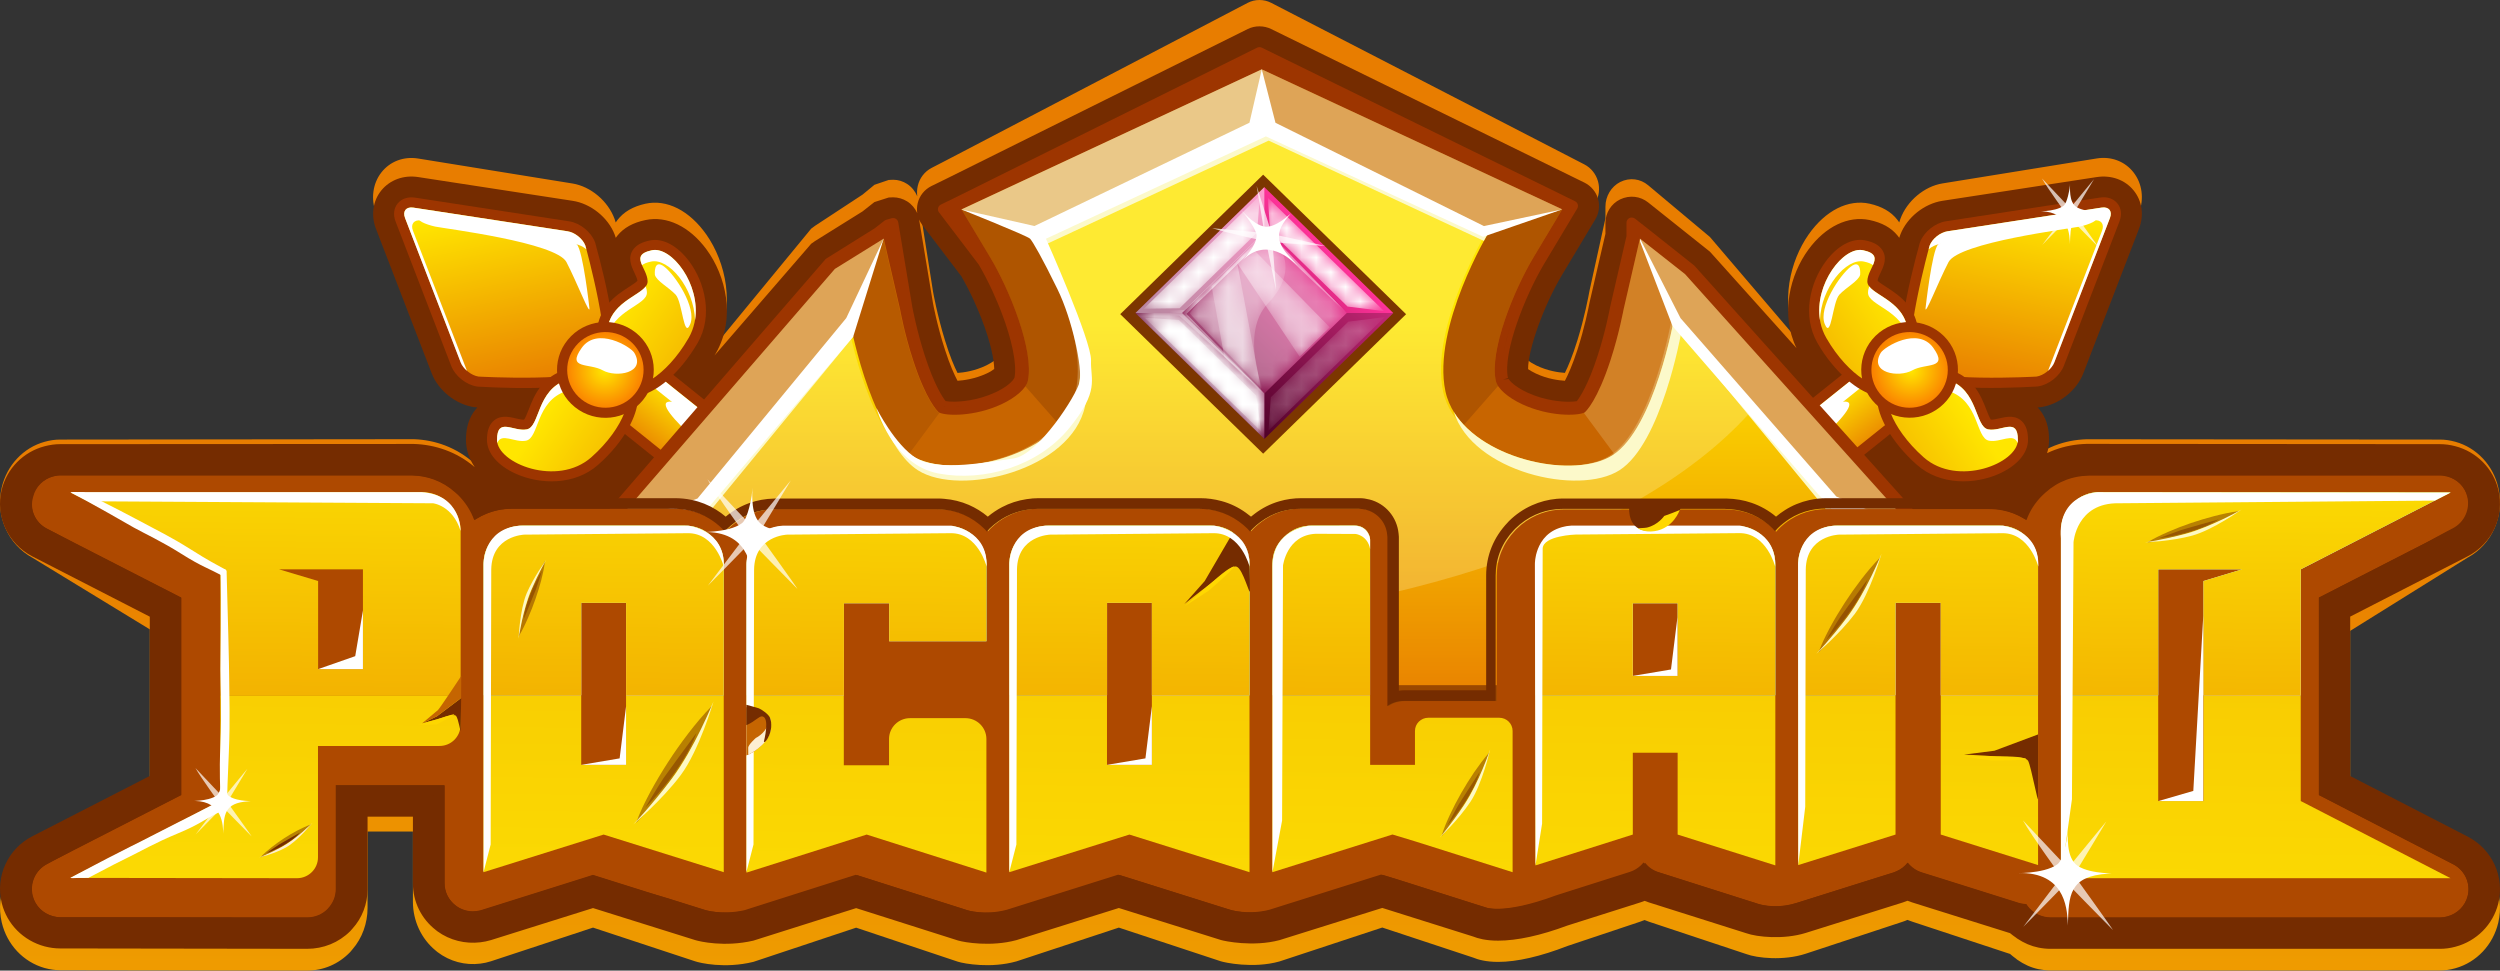 <svg width="170" height="66" viewBox="0 0 170 66" fill="none" xmlns="http://www.w3.org/2000/svg">
<rect x="0" y="0" width="170" height="66" fill="#333333" stroke="none"/>
<path d="M167.802 57.964L159.813 53.632V42.899L167.793 37.923C169.469 37.017 170.326 35.053 169.882 33.143C169.532 31.633 168.416 30.447 166.968 30.042C166.6 29.94 166.26 29.891 165.919 29.891L141.886 29.869C141.115 29.896 140.411 30.034 139.721 30.3C139.541 30.371 139.371 30.447 139.201 30.531C139.29 30.224 139.263 29.838 139.174 29.532C138.923 28.656 138.47 28.128 138.035 27.568C137.99 27.51 137.945 27.457 137.901 27.408C137.91 27.408 138.582 27.257 138.595 27.257L138.143 27.386C139.384 27.181 141.218 26.04 141.666 24.818L145.45 14.485C145.809 13.512 145.67 12.481 145.082 11.726C144.499 10.975 143.567 10.615 142.576 10.775L132.091 12.472C130.853 12.672 129.674 13.663 129.226 14.885L129.159 15.089C129.154 15.102 129.154 15.111 129.15 15.124C129.114 15.067 129.074 15.009 129.029 14.956C128.599 14.4 127.975 14.04 127.128 13.85C125.68 13.534 124.129 14.312 122.981 15.951C121.731 17.737 121.031 20.567 122.161 23.014L116.275 16.115L112.074 12.597C111.55 12.157 110.833 12.05 110.174 12.375C109.564 12.686 109.17 13.343 109.17 14.049V14.84L108.089 19.758C108.017 20.158 107.744 21.588 107.269 23.125C106.928 24.227 106.628 24.929 106.413 25.356C106 25.329 105.238 25.227 104.458 24.845C104.216 24.725 104.028 24.605 103.911 24.52C103.902 23.139 104.956 20.007 106.22 17.777L108.488 13.796C108.735 13.356 108.802 12.823 108.663 12.326C108.524 11.833 108.188 11.415 107.744 11.184L86.441 0.193C85.944 -0.064 85.338 -0.064 84.845 0.193L64.318 10.917L63.354 11.415C62.87 11.664 62.525 12.121 62.408 12.646C62.354 12.881 62.345 13.121 62.377 13.352C62.233 13.01 61.996 12.712 61.691 12.512C61.404 12.326 61.077 12.223 60.736 12.223L60.431 12.237L59.463 12.566L58.656 13.232L55.428 15.351L55.159 15.551L48.578 23.552C48.61 23.499 48.641 23.441 48.672 23.387C50.053 20.855 49.349 17.83 48.036 15.955C46.888 14.32 45.346 13.53 43.885 13.854C43.037 14.045 42.414 14.405 41.984 14.965C41.944 15.018 41.903 15.076 41.867 15.129C41.863 15.116 41.863 15.107 41.858 15.093L41.791 14.889C41.343 13.667 40.164 12.677 38.926 12.477L28.436 10.78C27.446 10.62 26.513 10.98 25.93 11.73C25.343 12.486 25.209 13.516 25.563 14.485L29.351 24.818C29.799 26.04 30.974 27.03 32.215 27.235L32.422 27.257C32.431 27.257 32.771 27.643 32.785 27.643C32.74 27.692 32.695 27.746 32.65 27.803C32.215 28.363 31.965 28.661 31.965 29.563C31.965 30.247 31.893 30.931 32.278 31.526C31.655 30.975 30.992 30.571 30.265 30.291C29.593 30.034 28.876 29.891 28.145 29.865L4.081 29.891C3.744 29.891 3.399 29.94 3.036 30.042C1.588 30.442 0.472 31.633 0.118 33.143C-0.331 35.053 0.53 37.017 2.207 37.928L10.186 42.797V53.632L2.207 57.941C0.53 58.843 -0.326 60.811 0.118 62.721C0.472 64.232 1.588 65.418 3.041 65.827C3.404 65.924 3.744 65.973 4.076 65.973L20.878 66C21.99 66 23.026 65.56 23.814 64.738L23.967 64.556C24.621 63.805 24.994 62.784 24.994 61.744V56.542H28.078V61.309C28.078 62.619 28.647 63.841 29.633 64.645L29.745 64.738C30.588 65.382 31.637 65.658 32.668 65.525C32.91 65.494 33.148 65.445 33.39 65.365L40.325 63.077L47.269 65.369C47.587 65.476 49.264 65.885 51.223 65.409L58.217 63.081L65.138 65.396C65.578 65.534 67.389 65.862 69.115 65.374L76.081 63.077L83.021 65.369C83.254 65.445 85.204 65.885 87.006 65.378L93.995 63.072L100.177 65.116C100.491 65.249 101.037 65.409 101.871 65.409C103.158 65.409 104.767 65.036 106.578 64.33L111.55 62.668C111.644 62.637 111.738 62.602 111.832 62.562C111.927 62.602 112.025 62.637 112.119 62.673L118.745 64.876C119.476 65.151 121.287 65.347 122.784 64.854L129.397 62.673C129.509 62.637 129.616 62.593 129.706 62.553C129.809 62.597 129.917 62.637 130.02 62.668L136.641 64.854C136.654 64.858 136.663 64.863 136.677 64.863C136.811 64.983 136.946 65.085 137.08 65.183L137.165 65.254C137.641 65.587 138.111 65.796 138.613 65.902C138.9 65.96 139.165 65.991 139.425 65.991H142.953H144.329H165.919C166.264 65.991 166.605 65.942 166.968 65.84C168.411 65.436 169.528 64.25 169.882 62.744C170.33 60.838 169.474 58.87 167.802 57.964ZM67.066 24.849C66.286 25.227 65.528 25.333 65.111 25.36C64.896 24.938 64.591 24.232 64.255 23.13C63.73 21.437 63.448 19.842 63.448 19.842L62.498 13.823C62.551 13.961 62.628 14.089 62.713 14.214L65.367 17.883C65.631 18.359 65.927 18.958 66.201 19.58C66.317 19.842 66.429 20.113 66.528 20.367L66.743 20.926C67.411 22.73 67.595 23.93 67.608 24.529C67.483 24.614 67.303 24.734 67.066 24.849Z" fill="url(#paint0_linear_2560_10101)"/>
<path d="M167.802 56.888L159.813 52.77V41.93L167.793 37.834C169.469 36.972 170.326 35.102 169.882 33.289C169.532 31.855 168.416 30.726 166.968 30.344C166.6 30.246 166.26 30.202 165.919 30.202L141.886 30.184C141.115 30.206 140.411 30.34 139.721 30.593C139.541 30.66 139.371 30.731 139.201 30.815C139.29 30.526 139.335 30.224 139.335 29.922C139.34 29.065 139.129 28.389 138.694 27.861C138.649 27.807 138.604 27.759 138.56 27.71C138.569 27.71 138.582 27.71 138.595 27.705L138.802 27.683C140.043 27.492 141.218 26.546 141.666 25.386L145.45 15.564C145.809 14.64 145.67 13.662 145.082 12.943C144.499 12.228 143.567 11.89 142.576 12.041L132.091 13.654C130.853 13.845 129.674 14.786 129.226 15.946L129.159 16.141C129.154 16.15 129.154 16.164 129.15 16.172C129.114 16.119 129.074 16.066 129.029 16.013C128.599 15.484 127.975 15.142 127.128 14.96C125.68 14.658 124.129 15.399 122.981 16.959C121.731 18.656 121.031 21.344 122.161 23.671L116.275 17.114L112.074 13.765C111.55 13.347 110.833 13.245 110.174 13.556C109.564 13.849 109.17 14.476 109.17 15.146V15.897L108.089 20.571C108.017 20.953 107.744 22.312 107.269 23.774C106.928 24.822 106.628 25.488 106.413 25.893C106 25.866 105.238 25.773 104.458 25.409C104.216 25.297 104.028 25.182 103.911 25.102C103.902 23.791 104.956 20.811 106.22 18.691L108.488 14.906C108.735 14.489 108.802 13.978 108.663 13.507C108.524 13.036 108.188 12.641 107.744 12.419L86.441 1.974C85.944 1.73 85.338 1.73 84.845 1.974L64.313 12.174L63.349 12.645C62.865 12.881 62.52 13.316 62.404 13.818C62.35 14.04 62.341 14.267 62.372 14.493C62.229 14.169 61.991 13.885 61.686 13.694C61.399 13.516 61.072 13.418 60.731 13.418L60.427 13.431L59.458 13.742L58.651 14.378L55.424 16.39L55.164 16.572L48.583 24.178C48.614 24.125 48.645 24.076 48.677 24.022C50.058 21.619 49.354 18.74 48.04 16.959C46.893 15.404 45.35 14.653 43.889 14.964C43.042 15.142 42.419 15.488 41.988 16.017C41.948 16.07 41.908 16.119 41.872 16.172C41.867 16.164 41.867 16.15 41.863 16.141L41.796 15.946C41.347 14.786 40.168 13.84 38.931 13.654L28.441 12.041C27.45 11.886 26.518 12.232 25.935 12.943C25.348 13.662 25.213 14.64 25.567 15.564L29.355 25.386C29.804 26.546 30.978 27.492 32.22 27.683L32.426 27.705C32.435 27.705 32.449 27.705 32.462 27.71C32.417 27.759 32.372 27.807 32.328 27.861C31.893 28.394 31.686 29.065 31.686 29.922C31.686 30.575 31.897 31.201 32.283 31.766C31.66 31.241 30.996 30.855 30.27 30.593C29.598 30.349 28.88 30.211 28.149 30.189L4.081 30.202C3.744 30.202 3.399 30.251 3.036 30.344C1.588 30.726 0.472 31.855 0.118 33.289C-0.331 35.102 0.53 36.972 2.207 37.839L10.186 41.935V52.765L2.207 56.861C0.53 57.719 -0.326 59.589 0.118 61.406C0.472 62.841 1.588 63.969 3.041 64.356C3.404 64.449 3.744 64.494 4.076 64.494L20.878 64.52C21.99 64.52 23.026 64.103 23.814 63.321L23.967 63.148C24.621 62.432 24.994 61.464 24.994 60.473V55.533H28.078V60.069C28.078 61.317 28.647 62.477 29.633 63.241L29.745 63.33C30.588 63.943 31.637 64.2 32.668 64.076C32.91 64.045 33.148 64 33.39 63.925L40.325 61.748L47.269 63.925C47.587 64.023 49.264 64.418 51.223 63.965L58.217 61.752L65.138 63.952C65.578 64.085 67.389 64.396 69.115 63.929L76.081 61.744L83.021 63.92C83.254 63.992 85.204 64.409 87.006 63.929L93.995 61.739L100.177 63.685C100.491 63.814 101.037 63.965 101.871 63.965C103.158 63.965 104.767 63.614 106.578 62.939L111.55 61.362C111.644 61.331 111.738 61.295 111.832 61.259C111.927 61.295 112.025 61.331 112.119 61.362L118.745 63.459C119.476 63.721 121.287 63.907 122.784 63.441L129.397 61.366C129.509 61.331 129.616 61.291 129.706 61.251C129.809 61.291 129.917 61.331 130.02 61.362L136.641 63.441C136.654 63.445 136.663 63.45 136.677 63.45C136.811 63.565 136.946 63.658 137.08 63.752L137.165 63.818C137.641 64.134 138.111 64.334 138.613 64.436C138.9 64.494 139.165 64.52 139.425 64.52H142.953H144.329H165.919C166.264 64.52 166.605 64.476 166.968 64.378C168.411 63.996 169.528 62.868 169.882 61.437C170.33 59.625 169.474 57.75 167.802 56.888ZM67.066 25.409C66.286 25.768 65.528 25.866 65.111 25.893C64.896 25.488 64.591 24.818 64.255 23.774C63.73 22.165 63.448 20.646 63.448 20.646L62.498 14.924C62.551 15.053 62.628 15.177 62.713 15.293L65.367 18.78C65.631 19.233 65.927 19.802 66.201 20.393C66.317 20.642 66.429 20.899 66.528 21.139L66.743 21.672C67.411 23.387 67.595 24.529 67.608 25.093C67.483 25.191 67.303 25.302 67.066 25.409Z" fill="#752C00"/>
<path d="M129.036 22.445L132.322 26.47L102.677 50.224L99.391 46.199L129.036 22.445ZM130.377 26.27L128.83 24.373L101.332 46.404L102.878 48.296L130.377 26.27Z" fill="#9D3500"/>
<path d="M100.363 46.301L102.775 49.26L131.349 26.372L128.933 23.409L100.363 46.301Z" fill="url(#paint1_linear_2560_10101)"/>
<path d="M128.928 23.411L100.357 46.303L100.865 46.925L129.435 24.033L128.928 23.411Z" fill="white"/>
<path d="M130.547 16.514L130.57 16.452C130.834 15.763 131.587 15.164 132.318 15.048L142.803 13.435C143.288 13.36 143.718 13.507 143.982 13.831C144.247 14.155 144.301 14.599 144.126 15.053L140.342 24.875C140.078 25.559 139.325 26.163 138.594 26.274L138.527 26.283C135.626 26.448 130.61 26.541 129.624 25.332C128.637 24.133 129.776 19.295 130.547 16.514ZM139.047 24.391L142.727 14.839L132.529 16.407C132.295 16.443 131.973 16.696 131.87 16.918C130.901 20.432 130.368 23.871 130.695 24.48C131.224 24.924 134.73 25.128 138.401 24.928C138.643 24.875 138.962 24.613 139.047 24.391Z" fill="#9D3500"/>
<path d="M132.42 15.728L142.906 14.12C143.394 14.045 143.65 14.356 143.475 14.818L139.692 24.64C139.512 25.098 138.974 25.533 138.481 25.608C138.481 25.608 131.066 26.026 130.156 24.911C129.246 23.796 131.214 16.697 131.214 16.697C131.389 16.239 131.932 15.804 132.42 15.728Z" fill="url(#paint2_linear_2560_10101)"/>
<path d="M132.426 15.728L142.912 14.115C143.4 14.04 143.656 14.351 143.481 14.813L139.697 24.635C139.617 24.844 139.46 25.044 139.267 25.213L142.939 15.688C143.118 15.226 142.862 14.915 142.369 14.991L131.884 16.599C131.633 16.639 131.368 16.767 131.148 16.95C131.193 16.785 131.22 16.692 131.22 16.692C131.391 16.239 131.933 15.803 132.426 15.728Z" fill="white"/>
<path d="M123.587 23.32C122.52 21.463 123.094 19.206 124.139 17.794C124.946 16.701 125.954 16.163 126.838 16.346C127.358 16.456 127.703 16.63 127.922 16.905C128.393 17.483 128.084 18.118 127.882 18.544C127.788 18.735 127.694 18.935 127.676 19.087C127.779 19.202 128.03 19.362 128.272 19.517C128.716 19.806 129.267 20.166 129.707 20.699C130.115 21.197 130.352 21.774 130.424 22.414C130.675 24.733 129.191 26.288 128.94 26.537C128.702 26.803 128.357 26.945 127.954 26.945C126.976 26.945 125.681 26.101 124.569 24.742C124.206 24.311 123.879 23.831 123.587 23.32ZM127.958 25.564C127.972 25.55 129.236 24.364 129.043 22.556C129.003 22.178 128.868 21.854 128.626 21.561C128.326 21.192 127.891 20.912 127.51 20.664C127.156 20.433 126.82 20.215 126.586 19.931C126.38 19.682 126.282 19.406 126.286 19.113C126.295 18.66 126.483 18.269 126.631 17.954C126.663 17.887 126.703 17.807 126.734 17.732C126.69 17.718 126.627 17.7 126.546 17.683C126.286 17.629 125.744 17.931 125.251 18.598C124.471 19.655 124.022 21.317 124.784 22.64C125.04 23.089 125.327 23.507 125.636 23.88C126.676 25.159 127.653 25.586 127.94 25.573L127.958 25.564Z" fill="#9D3500"/>
<path d="M127.679 26.621C127.764 26.23 127.979 25.924 128.289 25.75C128.584 25.555 130.431 24.449 132.668 25.177C133.287 25.377 133.803 25.733 134.21 26.23C134.65 26.768 134.887 27.376 135.076 27.869C135.179 28.127 135.282 28.398 135.381 28.536C135.533 28.545 135.748 28.496 135.959 28.447C136.421 28.34 137.115 28.176 137.582 28.749C137.801 29.02 137.904 29.393 137.904 29.917C137.904 30.815 137.156 31.677 135.914 32.227C134.3 32.943 131.951 33.027 130.346 31.605C129.902 31.215 129.499 30.793 129.145 30.361C128.033 29.002 127.473 27.567 127.679 26.621ZM136.273 29.775C135.932 29.855 135.502 29.957 135.053 29.868C134.766 29.811 134.515 29.655 134.309 29.406C134.08 29.122 133.933 28.753 133.78 28.358C133.614 27.936 133.43 27.456 133.13 27.087C132.893 26.794 132.597 26.594 132.234 26.474C130.512 25.915 129.095 26.856 129.042 26.896L129.024 26.91C128.952 27.19 129.172 28.22 130.216 29.5C130.526 29.877 130.875 30.242 131.261 30.584C132.408 31.596 134.139 31.512 135.345 30.979C136.107 30.641 136.519 30.179 136.519 29.917C136.519 29.837 136.515 29.775 136.51 29.726C136.434 29.74 136.344 29.762 136.273 29.775Z" fill="#9D3500"/>
<path d="M128.431 26.066C128.431 26.066 129.964 24.653 129.731 22.485C129.498 20.317 126.965 20.046 126.979 19.127C126.992 18.207 128.265 17.35 126.692 17.017C125.123 16.688 122.653 20.313 124.19 22.983C125.723 25.648 127.88 26.741 128.431 26.066Z" fill="url(#paint3_linear_2560_10101)"/>
<path d="M128.649 26.336C128.649 26.336 130.362 25.146 132.455 25.825C134.544 26.505 134.284 29.02 135.194 29.197C136.105 29.375 137.216 28.326 137.216 29.917C137.212 31.507 133.114 33.138 130.806 31.094C128.492 29.046 127.869 26.727 128.649 26.336Z" fill="url(#paint4_linear_2560_10101)"/>
<path d="M127.025 19.895C127.025 19.753 127.061 19.615 127.106 19.477C127.622 20.157 129.527 20.619 129.729 22.485C129.747 22.676 129.751 22.863 129.747 23.04C129.379 21.068 127.012 20.779 127.025 19.895Z" fill="white"/>
<path d="M126.691 17.017C127.596 17.207 127.556 17.576 127.359 18.029C127.238 17.932 127.04 17.847 126.74 17.785C125.539 17.532 123.822 19.589 123.759 21.765C123.36 19.335 125.35 16.732 126.691 17.017Z" fill="white"/>
<path d="M128.649 26.337C128.649 26.337 130.362 25.146 132.455 25.826C134.544 26.506 134.284 29.02 135.194 29.198C136.104 29.375 137.221 28.327 137.216 29.917C137.216 29.984 137.207 30.051 137.194 30.122C136.929 29.393 136.015 30.117 135.248 29.966C134.338 29.789 134.603 27.274 132.509 26.594C130.42 25.915 128.703 27.105 128.703 27.105C128.542 27.185 128.443 27.345 128.403 27.567C128.25 26.945 128.34 26.492 128.649 26.337Z" fill="white"/>
<path d="M127.785 22.618C129.197 21.49 131.269 21.708 132.412 23.103C133.55 24.498 133.331 26.554 131.923 27.683C130.511 28.811 128.44 28.593 127.297 27.199C126.154 25.804 126.373 23.751 127.785 22.618ZM128.655 23.685C127.839 24.338 127.709 25.533 128.373 26.341C129.032 27.15 130.233 27.279 131.053 26.621C131.869 25.968 131.999 24.773 131.336 23.965C130.672 23.156 129.471 23.032 128.655 23.685Z" fill="#9D3500"/>
<path d="M128.219 23.151C127.103 24.044 126.933 25.666 127.834 26.772C128.735 27.878 130.371 28.047 131.487 27.154C132.604 26.261 132.774 24.64 131.873 23.534C130.967 22.432 129.336 22.259 128.219 23.151Z" fill="url(#paint5_radial_2560_10101)"/>
<path d="M127.891 23.991C128.133 23.587 130.419 22.183 131.468 23.658C132.517 25.137 130.957 24.666 130.038 25.182C129.119 25.697 127.071 25.373 127.891 23.991Z" fill="white"/>
<path d="M129.369 23.427C130.279 23.218 130.683 23.889 130.114 24.205C129.54 24.516 127.98 23.747 129.369 23.427Z" fill="white"/>
<path d="M130.94 20.93C130.94 20.93 131.371 17.052 131.792 16.621C132.214 16.19 141.843 14.724 142.349 14.826C142.856 14.933 142.063 15.271 141.422 15.408C140.78 15.546 133.209 16.479 132.5 17.821C131.797 19.171 130.86 21.606 130.94 20.93Z" fill="white"/>
<path d="M125.117 27.35C125.117 27.35 101.945 46.062 101.407 46.493C100.869 46.924 101.676 46.875 103.882 45.387C106.092 43.898 129.927 26.346 125.117 27.35Z" fill="white"/>
<path d="M126.49 18.687C126.49 18.687 126.597 17.563 125.849 18.136C125.1 18.709 123.638 20.93 124.082 22.032C124.526 23.134 124.607 20.548 125.077 20.037C125.548 19.535 126.382 19.104 126.49 18.687Z" fill="white"/>
<path d="M71.629 46.2L68.343 50.225L38.697 26.471L41.983 22.446L71.629 46.2ZM68.141 48.297L69.688 46.405L42.19 24.374L40.643 26.271L68.141 48.297Z" fill="#9D3500"/>
<path d="M70.656 46.302L68.244 49.261L39.67 26.373L42.086 23.41L70.656 46.302Z" fill="url(#paint6_linear_2560_10101)"/>
<path d="M42.085 23.414L41.578 24.036L70.149 46.928L70.656 46.306L42.085 23.414Z" fill="white"/>
<path d="M41.401 25.34C40.419 26.549 35.402 26.455 32.497 26.291L32.43 26.282C31.699 26.171 30.946 25.567 30.682 24.883L26.898 15.056C26.723 14.603 26.777 14.159 27.042 13.834C27.306 13.51 27.736 13.368 28.221 13.439L38.706 15.051C39.437 15.162 40.19 15.767 40.455 16.455L40.477 16.517C41.244 19.294 42.387 24.132 41.401 25.34ZM32.618 24.923C36.285 25.127 39.791 24.923 40.325 24.474C40.652 23.865 40.118 20.427 39.15 16.913C39.047 16.691 38.724 16.438 38.491 16.402L28.292 14.838L31.973 24.39C32.058 24.612 32.376 24.874 32.618 24.923Z" fill="#9D3500"/>
<path d="M38.6 15.727L28.115 14.119C27.626 14.043 27.37 14.354 27.545 14.816L31.329 24.639C31.508 25.096 32.046 25.532 32.539 25.607C32.539 25.607 39.954 26.025 40.864 24.91C41.774 23.794 39.806 16.695 39.806 16.695C39.631 16.238 39.089 15.802 38.6 15.727Z" fill="url(#paint7_linear_2560_10101)"/>
<path d="M38.594 15.727L28.109 14.119C27.62 14.043 27.365 14.354 27.539 14.816L31.323 24.639C31.404 24.847 31.561 25.047 31.753 25.216L28.082 15.691C27.902 15.229 28.158 14.918 28.651 14.994L39.137 16.602C39.388 16.642 39.652 16.771 39.872 16.953C39.827 16.789 39.8 16.695 39.8 16.695C39.63 16.238 39.087 15.802 38.594 15.727Z" fill="white"/>
<path d="M46.456 24.748C45.348 26.107 44.053 26.951 43.071 26.951C42.667 26.951 42.318 26.805 42.085 26.543C41.829 26.294 40.35 24.739 40.601 22.42C40.668 21.78 40.91 21.203 41.318 20.705C41.757 20.168 42.309 19.808 42.753 19.524C42.995 19.368 43.246 19.204 43.349 19.093C43.327 18.942 43.232 18.742 43.143 18.551C42.941 18.129 42.632 17.489 43.102 16.911C43.322 16.64 43.667 16.463 44.187 16.352C45.07 16.165 46.079 16.707 46.886 17.8C47.93 19.213 48.504 21.474 47.437 23.326C47.137 23.833 46.81 24.313 46.456 24.748ZM43.071 25.579C43.362 25.592 44.335 25.161 45.375 23.886C45.684 23.509 45.971 23.091 46.227 22.647C46.989 21.323 46.541 19.666 45.761 18.604C45.268 17.938 44.725 17.636 44.465 17.689C44.384 17.707 44.326 17.72 44.277 17.738C44.308 17.813 44.349 17.893 44.38 17.96C44.532 18.275 44.721 18.666 44.725 19.119C44.73 19.413 44.627 19.688 44.425 19.937C44.196 20.221 43.86 20.439 43.501 20.67C43.12 20.919 42.685 21.198 42.385 21.567C42.147 21.86 42.008 22.189 41.968 22.562C41.775 24.37 43.039 25.556 43.053 25.57L43.071 25.579Z" fill="#9D3500"/>
<path d="M41.875 30.362C41.521 30.798 41.117 31.215 40.673 31.606C39.064 33.028 36.719 32.944 35.106 32.228C33.859 31.677 33.115 30.811 33.115 29.918C33.115 29.39 33.218 29.021 33.438 28.75C33.909 28.177 34.604 28.337 35.061 28.448C35.272 28.497 35.482 28.545 35.639 28.537C35.738 28.399 35.841 28.128 35.944 27.87C36.137 27.377 36.37 26.768 36.809 26.231C37.217 25.733 37.733 25.378 38.351 25.178C40.588 24.449 42.435 25.56 42.731 25.751C43.04 25.924 43.26 26.231 43.341 26.622C43.542 27.568 42.982 29.003 41.875 30.362ZM34.501 29.723C34.496 29.772 34.492 29.834 34.492 29.914C34.492 30.176 34.904 30.638 35.666 30.976C36.876 31.509 38.607 31.593 39.75 30.58C40.136 30.238 40.49 29.874 40.794 29.496C41.839 28.217 42.059 27.186 41.987 26.906L41.969 26.893C41.911 26.853 40.494 25.911 38.777 26.471C38.414 26.591 38.118 26.791 37.881 27.084C37.58 27.453 37.392 27.932 37.231 28.354C37.078 28.745 36.935 29.119 36.702 29.403C36.495 29.652 36.249 29.807 35.957 29.865C35.509 29.954 35.083 29.852 34.738 29.772C34.671 29.763 34.581 29.741 34.501 29.723Z" fill="#9D3500"/>
<path d="M42.586 26.066C42.586 26.066 41.053 24.654 41.286 22.486C41.519 20.318 44.052 20.047 44.038 19.127C44.025 18.208 42.752 17.35 44.325 17.017C45.894 16.688 48.364 20.313 46.827 22.983C45.294 25.649 43.137 26.742 42.586 26.066Z" fill="url(#paint8_linear_2560_10101)"/>
<path d="M42.366 26.337C42.366 26.337 40.653 25.146 38.56 25.826C36.471 26.506 36.731 29.02 35.821 29.198C34.911 29.375 33.799 28.327 33.799 29.917C33.803 31.508 37.901 33.138 40.209 31.095C42.523 29.047 43.15 26.728 42.366 26.337Z" fill="url(#paint9_linear_2560_10101)"/>
<path d="M43.99 19.895C43.99 19.753 43.955 19.615 43.91 19.477C43.394 20.157 41.489 20.619 41.287 22.485C41.269 22.676 41.265 22.863 41.269 23.04C41.637 21.068 44.004 20.779 43.99 19.895Z" fill="white"/>
<path d="M44.329 17.017C43.423 17.208 43.463 17.577 43.661 18.03C43.782 17.932 43.979 17.848 44.279 17.785C45.481 17.532 47.198 19.589 47.261 21.766C47.66 19.336 45.669 16.733 44.329 17.017Z" fill="white"/>
<path d="M42.366 26.337C42.366 26.337 40.653 25.147 38.56 25.826C36.471 26.506 36.731 29.02 35.821 29.198C34.911 29.376 33.794 28.328 33.799 29.918C33.799 29.985 33.808 30.051 33.821 30.122C34.086 29.394 35 30.118 35.767 29.967C36.677 29.789 36.412 27.275 38.506 26.595C40.595 25.915 42.312 27.106 42.312 27.106C42.473 27.186 42.572 27.346 42.612 27.568C42.765 26.946 42.675 26.493 42.366 26.337Z" fill="white"/>
<path d="M43.724 27.203C42.586 28.602 40.51 28.82 39.098 27.687C37.686 26.559 37.466 24.502 38.609 23.107C39.748 21.707 41.824 21.49 43.236 22.623C44.648 23.751 44.867 25.803 43.724 27.203ZM39.685 23.969C39.026 24.777 39.152 25.968 39.968 26.625C40.783 27.278 41.985 27.154 42.648 26.345C43.307 25.537 43.182 24.346 42.366 23.689C41.55 23.031 40.349 23.156 39.685 23.969Z" fill="#9D3500"/>
<path d="M42.8 23.151C43.916 24.044 44.087 25.666 43.185 26.772C42.285 27.878 40.648 28.047 39.532 27.154C38.416 26.261 38.245 24.64 39.146 23.534C40.052 22.432 41.684 22.259 42.8 23.151Z" fill="url(#paint10_radial_2560_10101)"/>
<path d="M43.132 23.99C42.89 23.586 40.604 22.182 39.555 23.657C38.505 25.137 40.066 24.666 40.985 25.181C41.899 25.696 43.952 25.372 43.132 23.99Z" fill="white"/>
<path d="M41.648 23.427C40.738 23.218 40.334 23.889 40.904 24.205C41.477 24.516 43.038 23.747 41.648 23.427Z" fill="white"/>
<path d="M40.078 20.93C40.078 20.93 39.648 17.052 39.226 16.621C38.805 16.19 29.175 14.724 28.669 14.826C28.162 14.933 28.956 15.271 29.597 15.408C30.238 15.546 37.81 16.479 38.518 17.821C39.222 19.171 40.159 21.606 40.078 20.93Z" fill="white"/>
<path d="M45.905 27.35C45.905 27.35 69.077 46.061 69.615 46.492C70.153 46.923 69.346 46.874 67.141 45.386C64.926 43.898 41.095 26.346 45.905 27.35Z" fill="white"/>
<path d="M44.531 18.686C44.531 18.686 44.423 17.562 45.172 18.136C45.92 18.709 47.382 20.93 46.938 22.032C46.494 23.133 46.414 20.548 45.943 20.037C45.472 19.535 44.638 19.104 44.531 18.686Z" fill="white"/>
<path d="M131.334 35.946L130.729 35.276C130.689 35.231 130.635 35.196 130.577 35.178L115.209 18.056L112.04 15.542L111.179 14.867C111.116 14.818 111.036 14.791 110.96 14.791C110.906 14.791 110.852 14.804 110.803 14.827C110.677 14.884 110.601 15.009 110.601 15.146V16.057L109.498 20.833C109.458 21.042 109.171 22.557 108.633 24.209C107.992 26.182 107.431 27.012 107.225 27.279C107.109 27.301 106.916 27.319 106.665 27.319C106.226 27.319 105.069 27.257 103.854 26.693C103.267 26.422 102.765 26.057 102.581 25.768L102.204 25.817L102.541 25.702C102.173 23.96 103.724 20.087 104.988 17.963L107.252 14.182C107.301 14.098 107.315 13.996 107.288 13.903C107.261 13.809 107.194 13.729 107.104 13.685L85.801 3.241C85.752 3.218 85.698 3.205 85.644 3.205C85.591 3.205 85.537 3.218 85.483 3.241L64.947 13.441L63.978 13.912C63.884 13.96 63.812 14.045 63.79 14.147C63.763 14.249 63.79 14.356 63.853 14.44L66.556 17.994C66.847 18.487 67.179 19.123 67.493 19.802C67.614 20.069 67.735 20.34 67.847 20.611C67.923 20.793 68 20.98 68.071 21.166C68.82 23.099 69.161 24.778 68.986 25.68C68.963 25.711 68.945 25.742 68.936 25.768C68.744 26.066 68.26 26.417 67.668 26.688C66.448 27.252 65.296 27.314 64.857 27.314C64.606 27.314 64.418 27.297 64.301 27.274C64.091 27.008 63.535 26.177 62.894 24.205C62.333 22.481 62.042 20.891 62.037 20.873L61.082 15.124C61.065 15.022 61.006 14.938 60.921 14.88C60.863 14.844 60.795 14.827 60.733 14.827C60.697 14.827 60.666 14.831 60.634 14.84L60.262 14.947C60.217 14.96 60.177 14.982 60.141 15.009L59.482 15.524L56.196 17.577C56.165 17.594 56.138 17.616 56.115 17.648L40.277 35.951C40.205 36.035 40.174 36.151 40.201 36.257C40.223 36.364 40.3 36.457 40.403 36.502L45.15 38.661C46.356 39.207 49.028 40.869 49.759 42.228C51.135 44.796 51.677 47.381 51.682 47.408L52.314 50.638C52.345 50.802 52.493 50.926 52.663 50.926H115.559L118.105 50.935L118.19 51.033C118.253 51.109 118.343 51.153 118.442 51.157C118.451 51.157 118.455 51.157 118.464 51.157C118.554 51.157 118.639 51.122 118.706 51.064L118.845 50.935H118.881C119.051 50.935 119.199 50.815 119.231 50.647L119.248 50.567C119.302 50.518 119.343 50.447 119.356 50.376L119.934 47.417C119.939 47.395 120.481 44.791 121.858 42.228C122.584 40.873 125.22 39.238 126.466 38.661L131.227 36.497C131.33 36.448 131.406 36.359 131.429 36.248C131.442 36.146 131.411 36.031 131.334 35.946ZM130.384 35.493L114.945 18.292L130.384 35.493ZM64.924 27.67C65.072 27.67 65.238 27.661 65.409 27.648C65.238 27.661 65.077 27.67 64.924 27.67ZM102.195 25.786C102.195 25.795 102.2 25.804 102.204 25.813C102.2 25.8 102.195 25.791 102.195 25.786C102.146 25.546 102.128 25.275 102.133 24.978C102.124 25.271 102.146 25.546 102.195 25.786ZM69.331 25.786C69.38 25.542 69.398 25.253 69.385 24.924C69.398 25.253 69.385 25.542 69.331 25.786C69.331 25.791 69.326 25.795 69.326 25.8C69.331 25.791 69.331 25.791 69.331 25.786ZM106.118 27.643C106.293 27.657 106.454 27.666 106.602 27.666C106.45 27.67 106.293 27.661 106.118 27.643ZM111.39 15.484L110.96 15.146L111.39 15.484ZM108.974 24.32C108.992 24.271 109.005 24.223 109.018 24.174C109.005 24.223 108.992 24.271 108.974 24.32C108.879 24.605 108.79 24.867 108.7 25.107C108.79 24.862 108.884 24.605 108.974 24.32ZM107.418 27.599C107.355 27.617 107.266 27.63 107.158 27.643C107.261 27.634 107.355 27.617 107.418 27.599ZM106.755 27.67C106.862 27.67 106.961 27.666 107.046 27.657C106.956 27.661 106.862 27.666 106.755 27.67ZM104.455 27.306C104.208 27.226 103.957 27.132 103.706 27.017C103.957 27.128 104.204 27.221 104.455 27.306ZM106.033 27.639C105.831 27.621 105.616 27.585 105.392 27.546C105.616 27.59 105.836 27.621 106.033 27.639ZM105.208 27.506C105.033 27.47 104.854 27.421 104.67 27.368C104.854 27.421 105.033 27.47 105.208 27.506ZM102.222 25.862C102.222 25.866 102.227 25.875 102.231 25.88C102.231 25.875 102.222 25.866 102.222 25.862L102.213 25.84L102.222 25.862ZM102.236 24.018C102.352 23.343 102.559 22.597 102.819 21.85C102.563 22.597 102.357 23.343 102.236 24.018ZM104.683 17.785C104.217 18.567 103.693 19.62 103.244 20.726C103.693 19.62 104.217 18.572 104.683 17.785L106.028 15.542L104.683 17.785ZM67.82 19.66C67.502 18.971 67.166 18.323 66.843 17.785L64.14 14.231L66.843 17.785C67.166 18.323 67.502 18.971 67.82 19.66C67.883 19.793 67.941 19.931 68 20.069C67.941 19.936 67.883 19.798 67.82 19.66ZM67.825 27.012C67.574 27.128 67.323 27.221 67.076 27.301C67.323 27.221 67.569 27.128 67.825 27.012ZM65.489 27.639C65.691 27.621 65.906 27.585 66.13 27.546C65.911 27.59 65.691 27.621 65.489 27.639ZM66.319 27.506C66.493 27.47 66.673 27.421 66.856 27.368C66.673 27.421 66.493 27.47 66.319 27.506ZM64.373 27.648C64.265 27.634 64.171 27.621 64.108 27.603C64.171 27.617 64.265 27.634 64.373 27.648ZM64.776 27.67C64.669 27.67 64.57 27.666 64.481 27.657C64.57 27.661 64.669 27.666 64.776 27.67ZM62.553 24.32C62.647 24.605 62.737 24.867 62.826 25.107C62.737 24.862 62.642 24.605 62.553 24.32C62.181 23.174 61.93 22.104 61.795 21.486C61.925 22.104 62.181 23.174 62.553 24.32ZM61.697 21.006C61.701 21.02 61.701 21.037 61.706 21.059C61.701 21.037 61.701 21.02 61.697 21.006ZM60.356 15.298L60.728 15.191L60.356 15.298L59.697 15.813L60.356 15.298ZM42.801 33.578L40.542 36.186L44.002 37.763L40.542 36.191L42.801 33.578ZM46.728 39.132C48.019 39.918 49.517 41.051 50.063 42.068C50.153 42.232 50.229 42.397 50.31 42.561C50.229 42.397 50.153 42.232 50.063 42.068C49.517 41.046 48.019 39.918 46.728 39.132ZM52.022 47.346C52.022 47.341 51.987 47.172 51.91 46.879C51.987 47.168 52.018 47.337 52.022 47.346L52.368 49.105L52.022 47.346ZM118.697 50.589L118.455 50.811L118.262 50.584L118.455 50.811L118.697 50.589H118.872H118.697ZM118.993 50.318L118.908 50.393L118.993 50.318L119.571 47.359L118.993 50.318ZM119.598 47.23C119.67 46.91 119.89 46.022 120.293 44.889C119.89 46.022 119.674 46.91 119.598 47.23ZM121.369 42.392C121.091 42.939 120.84 43.485 120.629 44.001C120.84 43.485 121.091 42.939 121.369 42.392ZM128.241 37.466L131.065 36.182L130.998 36.111L131.065 36.182L128.241 37.466Z" fill="#9D3500"/>
<path d="M114.58 18.643L111.514 16.226L110.407 21.029C110.402 21.047 110.106 22.677 109.519 24.48C108.623 27.23 107.861 27.959 107.757 28.048C107.242 28.297 105.319 28.328 103.517 27.492C102.53 27.035 101.822 26.409 101.714 25.893C101.275 23.814 102.943 19.74 104.265 17.519L106.233 14.236L85.805 4.716L65.376 14.236L67.344 17.519C68.63 19.669 70.334 23.819 69.895 25.893C69.787 26.404 69.079 27.035 68.092 27.492C66.29 28.328 64.367 28.301 63.852 28.048C63.748 27.959 62.986 27.235 62.09 24.48C61.502 22.677 61.207 21.042 61.207 21.033L60.099 16.226L56.778 18.288L41.441 36.004L45.548 37.87C46.749 38.417 49.685 40.171 50.569 41.824C52.021 44.534 52.572 47.23 52.577 47.248L53.124 50.056H115.585L118.467 50.065L119.014 47.257C119.019 47.231 119.57 44.538 121.027 41.824C121.91 40.176 124.797 38.448 126.048 37.87L130.154 36.004L114.58 18.643Z" fill="#C86500"/>
<path opacity="0.33" d="M67.338 17.519C68.625 19.669 70.329 23.819 69.889 25.893C69.862 26.013 69.804 26.138 69.719 26.262L72.718 29.674C72.718 29.674 76.188 29.603 76.838 25.662C77.488 21.722 70.32 15.747 70.32 15.747L65.375 14.245L67.338 17.519Z" fill="#7C3600"/>
<path opacity="0.33" d="M94.738 25.662C95.388 29.602 98.858 29.674 98.858 29.674L101.871 26.244C101.79 26.124 101.736 26.004 101.714 25.889C101.275 23.809 102.942 19.736 104.265 17.515L106.233 14.231L101.261 15.742C101.257 15.746 94.093 21.721 94.738 25.662Z" fill="#7C3600"/>
<path opacity="0.19" d="M110.008 31.197C110.008 31.197 111.16 30.055 111.931 28.945C112.702 27.834 114.114 21.952 114.114 21.952L111.532 16.239L111.514 16.226L110.407 21.028C110.402 21.046 110.107 22.676 109.519 24.48C108.623 27.23 107.861 27.958 107.757 28.047C107.74 28.056 107.722 28.065 107.699 28.074L110.008 31.197Z" fill="#FCF9CA"/>
<path opacity="0.23" d="M61.569 31.197C61.569 31.197 60.417 30.055 59.646 28.945C58.875 27.834 57.463 21.952 57.463 21.952L60.045 16.239L60.063 16.226L61.17 21.028C61.175 21.046 61.471 22.676 62.058 24.48C62.955 27.23 63.717 27.958 63.82 28.047C63.838 28.056 63.855 28.065 63.878 28.074L61.569 31.197Z" fill="#7C3600"/>
<path opacity="0.33" d="M54.689 39.54C53.635 37.137 47.014 34.716 47.014 34.716L41.531 36.04L45.557 37.87C46.758 38.416 49.695 40.171 50.578 41.824C52.03 44.534 52.582 47.23 52.586 47.248L53.133 50.056L56.24 46.591C56.24 46.586 55.742 41.944 54.689 39.54Z" fill="#7C3600"/>
<path opacity="0.33" d="M118.542 50.047L119.089 47.253C119.094 47.226 119.645 44.534 121.102 41.819C121.985 40.171 124.872 38.443 126.123 37.866L130.229 36L130.216 35.986L124.662 34.716C124.662 34.716 118.04 37.137 116.987 39.54C115.933 41.944 115.602 46.528 115.602 46.528L118.538 50.051L118.542 50.047Z" fill="#7C3600"/>
<path opacity="0.43" d="M57.755 21.632L60.095 16.252L60.09 16.226L56.769 18.287L41.441 36.004L47.005 34.715L57.755 21.632Z" fill="#FCF9CA"/>
<path opacity="0.43" d="M130.163 35.996L114.585 18.643L111.527 16.235L113.876 21.633L124.626 34.716L130.163 35.996Z" fill="#FCF9CA"/>
<path opacity="0.6" d="M118.489 49.98L115.589 46.586H56.015L53.105 49.931L53.128 50.051H115.589L118.216 50.06L118.476 50.051L118.489 49.98Z" fill="#7C3600"/>
<path opacity="0.43" d="M65.375 14.245L70.342 15.746L85.799 8.545L101.256 15.746L106.232 14.236L85.799 4.716L65.375 14.245Z" fill="#FCF9CA"/>
<path opacity="0.43" d="M85.804 4.716H85.799L65.375 14.245L70.342 15.746L85.799 8.545L85.804 8.55V4.716Z" fill="#FCF9CA"/>
<path d="M113.849 21.633C113.849 21.633 112.518 29.141 109.653 30.967C106.789 32.792 99.213 30.967 98.289 26.604C97.366 22.242 101.257 15.751 101.257 15.751L85.8 8.55L70.343 15.751C70.343 15.751 74.234 22.242 73.31 26.604C72.391 30.967 64.815 32.792 61.946 30.967C59.081 29.141 57.75 21.633 57.75 21.633L47 34.721C47 34.721 51.913 36.951 53.653 40.198C55.392 43.446 56.006 46.591 56.006 46.591H85.795H115.584C115.584 46.591 116.199 43.446 117.938 40.198C119.677 36.951 124.591 34.721 124.591 34.721L113.849 21.633Z" fill="url(#paint11_linear_2560_10101)"/>
<path opacity="0.25" d="M118.977 28.075L113.687 21.633C113.687 21.633 112.356 29.141 109.491 30.967C106.627 32.792 99.051 30.967 98.127 26.604C97.208 22.242 101.095 15.751 101.095 15.751L85.638 8.55L70.18 15.751C70.18 15.751 74.072 22.242 73.148 26.604C72.229 30.967 64.653 32.792 61.784 30.967C58.919 29.141 57.588 21.633 57.588 21.633L46.838 34.721C46.838 34.721 51.751 36.951 53.491 40.198C53.648 40.491 53.795 40.78 53.934 41.069C59.686 42.162 65.958 42.766 72.521 42.766C93.339 42.761 111.217 36.715 118.977 28.075Z" fill="#FCF9CA"/>
<path d="M86.268 9.562L100.9 16.381C101.12 15.977 101.254 15.746 101.254 15.746L85.797 8.545L70.34 15.746C70.34 15.746 70.559 16.11 70.882 16.728L86.268 9.562Z" fill="#FCF9CA"/>
<path d="M98.859 28.007C100.133 32.086 107.341 33.747 110.12 31.979C112.985 30.153 114.317 22.645 114.317 22.645L124.331 34.84C124.497 34.756 124.596 34.711 124.596 34.711L113.846 21.623C113.846 21.623 112.514 29.131 109.65 30.957C107.117 32.579 100.899 31.335 98.859 28.007Z" fill="#FCF9CA"/>
<path d="M58.02 22.89C57.841 22.125 57.756 21.628 57.756 21.628L47.006 34.715C47.006 34.715 47.364 34.88 47.925 35.182L58.02 22.89Z" fill="#FCF9CA"/>
<path d="M62.419 31.979C65.283 33.804 72.859 31.979 73.783 27.616C74.393 24.724 72.886 20.89 71.806 18.638C72.797 20.912 73.846 24.102 73.317 26.599C72.393 30.961 64.822 32.787 61.953 30.961C61.137 30.441 60.451 29.464 59.877 28.331C60.527 29.882 61.37 31.312 62.419 31.979Z" fill="#FCF9CA"/>
<path d="M85.801 4.716L84.963 8.345L70.344 15.369L65.377 14.245C65.377 14.245 69.855 16.031 70.043 16.231C70.232 16.431 70.891 17.581 71.908 19.665C72.926 21.748 73.612 25.045 73.415 25.96C73.217 26.875 70.599 30.94 68.923 31.175C67.251 31.406 63.821 32.082 62.337 31.175C60.853 30.269 59.594 27.741 59.594 27.741C59.594 27.741 60.67 31.593 63.794 32.193C66.919 32.792 70.599 31.691 72.697 29.123C74.8 26.555 74.145 25.849 74.19 24.516C74.235 23.183 71.124 16.235 71.124 16.235L86.079 9.274L100.85 16.102L106.225 14.241L100.908 15.373L86.733 8.35L85.801 4.716Z" fill="white"/>
<path d="M60.09 16.226L58.019 22.889L47.798 34.964L41.441 36.004L47.426 33.902L57.544 21.632L60.09 16.226Z" fill="white"/>
<path d="M111.527 16.435L113.737 22.184L124.595 34.716L130.163 35.996L124.873 33.766L114.275 21.633L111.527 16.235V16.435Z" fill="white"/>
<path d="M76.176 21.362L85.895 30.851L95.614 21.366L85.895 11.877L76.176 21.362Z" fill="#7C3600"/>
<path d="M77.207 21.286L85.976 29.847L94.744 21.286L85.976 12.726L77.207 21.286Z" fill="url(#paint12_linear_2560_10101)"/>
<g style="mix-blend-mode:overlay">
<path opacity="0.52" d="M85.976 15.818L80.376 21.286H77.207L85.976 12.726V15.818Z" fill="white"/>
<path opacity="0.23" d="M85.981 26.755L91.58 21.282L94.745 21.286L85.977 29.847L85.981 26.755Z" fill="black"/>
<mask id="mask0_2560_10101" style="mask-type:alpha" maskUnits="userSpaceOnUse" x="77" y="21" width="9" height="9">
<path d="M80.376 21.281L85.98 26.754L85.976 29.846L77.207 21.286L80.376 21.281Z" fill="url(#paint13_linear_2560_10101)"/>
</mask>
<g mask="url(#mask0_2560_10101)">
<path d="M80.376 21.282L85.98 26.755L85.976 29.847L77.207 21.286L80.376 21.282Z" fill="url(#paint14_linear_2560_10101)"/>
<path opacity="0.36" d="M91.58 21.282L85.977 15.818V12.726L94.745 21.286L91.58 21.282Z" fill="black"/>
</g>
<mask id="mask1_2560_10101" style="mask-type:alpha" maskUnits="userSpaceOnUse" x="80" y="15" width="12" height="12">
<path d="M91.582 21.282L85.983 26.755L80.379 21.282L85.983 15.813L91.582 21.282Z" fill="url(#paint15_linear_2560_10101)"/>
</mask>
<g mask="url(#mask1_2560_10101)">
<path opacity="0.4" d="M91.578 21.282L85.979 26.755L80.375 21.282L85.979 15.813L91.578 21.282Z" fill="url(#paint16_linear_2560_10101)"/>
<path d="M85.976 12.726L86.141 15.658L91.579 21.282L86.07 16.084L80.681 21.344L85.98 26.755L80.193 21.464L77.207 21.286L80.56 21.069L85.814 15.933L85.976 12.726Z" fill="white"/>
</g>
<mask id="mask2_2560_10101" style="mask-type:alpha" maskUnits="userSpaceOnUse" x="77" y="21" width="9" height="9">
<path d="M77.848 21.61L80.161 21.757L85.428 26.901L85.747 29.327L77.848 21.61Z" fill="url(#paint17_linear_2560_10101)"/>
</mask>
<g mask="url(#mask2_2560_10101)">
<path d="M77.848 21.611L80.161 21.758L85.428 26.902L85.747 29.328L77.848 21.611Z" fill="url(#paint18_linear_2560_10101)"/>
</g>
<mask id="mask3_2560_10101" style="mask-type:alpha" maskUnits="userSpaceOnUse" x="86" y="13" width="9" height="9">
<path d="M86.213 13.445L86.365 15.702L91.633 20.846L94.116 21.157L86.213 13.445Z" fill="url(#paint19_linear_2560_10101)"/>
</mask>
<g mask="url(#mask3_2560_10101)">
<path d="M86.213 13.445L86.365 15.702L91.633 20.846L94.116 21.157L86.213 13.445Z" fill="url(#paint20_linear_2560_10101)"/>
</g>
<mask id="mask4_2560_10101" style="mask-type:alpha" maskUnits="userSpaceOnUse" x="86" y="21" width="9" height="9">
<path d="M86.264 29.278L86.416 27.016L91.683 21.872L94.167 21.561L86.264 29.278Z" fill="url(#paint21_linear_2560_10101)"/>
</mask>
<g mask="url(#mask4_2560_10101)">
<path opacity="0.25" d="M86.262 29.279L86.414 27.017L91.682 21.873L94.165 21.562L86.262 29.279Z" fill="url(#paint22_linear_2560_10101)"/>
</g>
<mask id="mask5_2560_10101" style="mask-type:alpha" maskUnits="userSpaceOnUse" x="77" y="13" width="9" height="8">
<path d="M77.779 20.993L80.209 20.962L85.477 15.817L85.683 13.281L77.779 20.993Z" fill="url(#paint23_linear_2560_10101)"/>
</mask>
<g mask="url(#mask5_2560_10101)">
<path d="M77.779 20.993L80.209 20.962L85.477 15.818L85.683 13.281L77.779 20.993Z" fill="url(#paint24_linear_2560_10101)"/>
</g>
<mask id="mask6_2560_10101" style="mask-type:alpha" maskUnits="userSpaceOnUse" x="82" y="16" width="9" height="11">
<path d="M82.387 19.443L83.256 24.263L85.812 26.755L84.135 17.897L88.376 24.254L90.425 22.255L85.085 16.804L82.387 19.443Z" fill="url(#paint25_linear_2560_10101)"/>
</mask>
<g mask="url(#mask6_2560_10101)">
<path opacity="0.53" d="M82.385 19.443L83.254 24.263L85.81 26.755L84.133 17.897L88.374 24.254L90.423 22.255L85.084 16.804L82.385 19.443Z" fill="url(#paint26_linear_2560_10101)"/>
</g>
<mask id="mask7_2560_10101" style="mask-type:alpha" maskUnits="userSpaceOnUse" x="80" y="15" width="8" height="12">
<path d="M86.213 15.947C86.213 15.947 88.916 17.808 86.213 20.642C84.334 22.61 85.868 26.476 85.868 26.476C85.868 26.476 80.981 21.464 80.918 21.318C80.86 21.167 86.244 15.263 86.213 15.947Z" fill="url(#paint27_linear_2560_10101)"/>
</mask>
<g mask="url(#mask7_2560_10101)">
<path opacity="0.4" d="M86.213 15.947C86.213 15.947 88.916 17.808 86.213 20.642C84.334 22.61 85.868 26.476 85.868 26.476C85.868 26.476 80.981 21.464 80.918 21.318C80.86 21.167 86.244 15.263 86.213 15.947Z" fill="url(#paint28_linear_2560_10101)"/>
</g>
</g>
<path opacity="0.7" d="M82.428 15.516C83.365 15.831 86.261 16.449 86.261 16.449C86.261 16.449 89.963 16.728 90.094 16.728C90.224 16.733 86.314 15.871 86.314 15.871L82.428 15.516Z" fill="white"/>
<path opacity="0.7" d="M86.771 19.732C86.713 18.776 86.48 15.906 86.48 15.906C86.48 15.906 85.489 12.735 85.453 12.646C85.444 12.619 86.005 16.004 86.005 16.004L86.771 19.732Z" fill="white"/>
<path d="M86.23 15.413C85.486 15.502 84.643 14.533 84.383 14.285C84.46 14.356 84.54 14.44 84.63 14.529C84.59 14.489 84.545 14.449 84.536 14.44C84.482 14.387 84.428 14.334 84.379 14.289C84.451 14.365 84.563 14.48 84.684 14.631C84.684 14.631 85.482 15.649 85.45 16.053C85.388 16.963 84.052 18.101 84.545 17.643C86.199 16.097 87.781 17.643 88.315 18.132C88.243 18.065 88.158 17.976 88.055 17.874C88.077 17.892 88.091 17.905 88.104 17.914C88.189 17.994 88.261 18.07 88.319 18.127C87.123 16.897 86.342 16.142 87.656 14.658C88.086 14.165 87.096 15.306 86.23 15.413Z" fill="white"/>
<path d="M122.146 61.415L123.191 61.086L124.63 60.633L126.069 60.18L127.508 59.727L128.759 59.336C128.826 59.313 128.884 59.287 128.947 59.26C129.252 59.127 129.516 58.927 129.709 58.674C129.888 58.905 130.117 59.096 130.386 59.225C130.476 59.269 130.565 59.305 130.664 59.336L131.829 59.7L133.268 60.153L134.707 60.606L136.146 61.059L137.276 61.415C137.379 61.446 137.482 61.464 137.585 61.477C137.648 61.486 137.711 61.495 137.769 61.495C138.047 61.935 138.495 62.25 139.024 62.357C139.15 62.383 139.28 62.401 139.41 62.401H140.464H141.903H143.342H144.803H146.242H147.681H149.12H150.559H151.998H153.437H154.876H156.315H157.754H159.193H160.632H162.071H163.51H164.976H165.922C166.092 62.401 166.258 62.374 166.42 62.33C167.092 62.152 167.635 61.633 167.805 60.935C168.016 60.078 167.608 59.185 166.819 58.776L166.42 58.572L164.981 57.83L163.542 57.088L162.103 56.346L160.664 55.604L159.946 55.235L159.225 54.862L157.786 54.12L157.687 54.071V40.642L157.786 40.593L159.225 39.855L160.664 39.118L160.838 39.029L162.103 38.38L163.542 37.643L164.981 36.906L166.42 36.168L166.814 35.964C167.608 35.555 168.016 34.666 167.805 33.805C167.635 33.107 167.092 32.587 166.42 32.41C166.258 32.37 166.097 32.339 165.927 32.339H164.981H163.542H162.103H160.664H159.225H157.786H156.347H154.908H153.468H152.029H150.59H149.151H147.712H146.273H144.834H143.395H142.1C142.05 32.339 142.006 32.343 141.961 32.347C141.454 32.361 140.975 32.454 140.522 32.623C139.997 32.818 139.513 33.112 139.083 33.503C139.007 33.569 138.93 33.64 138.859 33.711C138.374 34.196 138.02 34.755 137.801 35.368C137.747 35.333 137.698 35.302 137.644 35.271C137.2 35 136.716 34.813 136.205 34.711C135.904 34.653 135.6 34.618 135.281 34.618H134.761H133.322H131.883H130.444H129.005H127.566H126.127H124.63H124.199C123.854 34.618 123.518 34.658 123.191 34.729C122.675 34.84 122.196 35.04 121.752 35.324C121.474 35.502 121.214 35.706 120.972 35.946C120.904 36.013 120.842 36.088 120.779 36.159C120.721 36.097 120.667 36.035 120.609 35.973C120.514 35.879 120.416 35.79 120.313 35.706C119.878 35.342 119.394 35.071 118.874 34.893C118.421 34.738 117.937 34.653 117.435 34.644C117.408 34.644 117.381 34.64 117.354 34.64H115.991H114.552H113.113H111.674H110.235H108.796H107.357H106.353C106.205 34.64 106.061 34.649 105.918 34.662C105.411 34.706 104.927 34.84 104.479 35.04C103.986 35.262 103.529 35.573 103.125 35.973C103.094 36.004 103.067 36.035 103.036 36.066C102.215 36.923 101.78 37.994 101.78 39.176V47.679H101.596H100.157H98.718H97.279H95.84H95.531C95.119 47.679 94.733 47.807 94.419 48.025V36.501C94.419 36.439 94.406 36.381 94.401 36.324C94.325 35.511 93.742 34.844 92.962 34.649C92.81 34.609 92.648 34.582 92.483 34.582H91.519H90.08H88.641H88.506C88.053 34.582 87.619 34.644 87.202 34.764C86.682 34.915 86.202 35.164 85.763 35.497C85.601 35.622 85.445 35.751 85.292 35.897C85.216 35.968 85.149 36.048 85.077 36.124C85.014 36.053 84.951 35.981 84.884 35.915C84.705 35.737 84.516 35.586 84.319 35.444C83.88 35.129 83.396 34.893 82.88 34.755C82.481 34.649 82.064 34.587 81.629 34.587H81.441H80.002H78.563H77.124H75.685H74.246H72.807H71.368H70.633C70.395 34.587 70.158 34.609 69.929 34.644C69.422 34.72 68.938 34.875 68.49 35.111C68.105 35.311 67.746 35.568 67.414 35.884C67.401 35.893 67.392 35.906 67.378 35.915C67.311 35.981 67.248 36.057 67.186 36.128C67.141 36.079 67.096 36.03 67.051 35.981C67.038 35.968 67.029 35.955 67.015 35.946C66.598 35.533 66.123 35.213 65.608 34.991C65.155 34.795 64.675 34.675 64.168 34.635C64.043 34.627 63.913 34.618 63.787 34.618H62.73H61.291H59.851H58.412H56.973H55.534H54.095H52.759C52.724 34.618 52.688 34.622 52.652 34.622C52.15 34.631 51.666 34.724 51.213 34.884C50.688 35.071 50.204 35.355 49.774 35.728C49.693 35.799 49.612 35.87 49.532 35.946C49.469 36.008 49.42 36.07 49.361 36.133C49.299 36.061 49.236 35.99 49.169 35.919C48.913 35.666 48.631 35.448 48.335 35.266C47.891 34.991 47.407 34.8 46.896 34.689C46.578 34.622 46.25 34.587 45.914 34.587H45.457H43.937H42.498H41.059H39.62H38.181H36.742H35.303H34.837C34.505 34.587 34.178 34.622 33.859 34.689C33.348 34.795 32.869 34.995 32.42 35.271C32.376 35.297 32.331 35.324 32.29 35.351C32.062 34.72 31.699 34.142 31.188 33.64C31.12 33.574 31.049 33.516 30.977 33.454C30.542 33.072 30.058 32.783 29.538 32.592C29.085 32.428 28.601 32.334 28.099 32.321C28.049 32.321 28.005 32.316 27.96 32.316H26.664H25.225H23.786H22.347H20.908H19.469H18.03H16.591H15.152H13.713H12.274H10.835H9.396H7.957H6.518H5.079H4.133C3.963 32.316 3.797 32.347 3.64 32.388C2.968 32.565 2.425 33.089 2.255 33.782C1.995 34.653 2.403 35.546 3.196 35.955L3.591 36.155L5.03 36.892L6.469 37.63L7.908 38.367L9.347 39.105L10.786 39.842L12.225 40.58L12.323 40.628V54.045L12.225 54.093L10.786 54.831L9.347 55.569L7.908 56.306L6.469 57.043L5.03 57.781L3.591 58.545L3.196 58.749C2.403 59.158 1.995 60.047 2.205 60.908C2.376 61.606 2.918 62.126 3.591 62.303C3.748 62.343 3.913 62.374 4.084 62.374H5.03H6.469H7.908H9.347H10.786H12.225H13.664H15.103L16.542 62.379H17.981H19.42H20.859H20.89C20.89 62.379 20.89 62.379 20.895 62.379C21.41 62.379 21.899 62.179 22.262 61.819C22.276 61.806 22.289 61.788 22.302 61.77C22.639 61.415 22.831 60.948 22.831 60.46V53.387H23.764H25.203H26.642H28.081H29.52H30.219V60.047C30.219 60.637 30.497 61.193 30.963 61.553C30.981 61.566 30.995 61.579 31.013 61.593C31.349 61.837 31.752 61.966 32.156 61.966C32.237 61.966 32.322 61.957 32.402 61.948C32.514 61.935 32.631 61.912 32.743 61.877L33.846 61.53L35.285 61.077L36.724 60.624L38.163 60.171L39.602 59.718L40.319 59.491L41.041 59.718L42.48 60.171L43.919 60.624L45.358 61.077L46.797 61.53L47.891 61.872C47.891 61.872 49.07 62.241 50.621 61.895L51.119 61.735L52.558 61.277L53.997 60.819L55.436 60.362L56.875 59.904L58.188 59.487L58.314 59.527L59.753 59.984L61.192 60.442L62.631 60.9L64.07 61.357L65.509 61.815L65.729 61.886C65.729 61.886 66.952 62.268 68.459 61.864L69.83 61.432L71.269 60.979L72.709 60.526L74.147 60.073L75.587 59.62L76.035 59.478L77.03 59.789L78.469 60.242L79.908 60.695L81.347 61.148L82.786 61.601L83.611 61.859C83.611 61.859 84.871 62.245 86.332 61.859L87.103 61.615L88.542 61.162L89.981 60.708L91.42 60.255L92.859 59.802L93.917 59.469L94.303 59.584L94.854 59.753L95.742 60.033L97.181 60.491L98.62 60.948L100.059 61.406C100.059 61.406 100.287 61.477 100.893 61.668C100.893 61.668 102.09 62.268 105.819 60.882L107.258 60.424L108.697 59.967L110.136 59.509L110.822 59.291C111.114 59.198 111.369 59.042 111.58 58.843C111.643 58.78 111.705 58.718 111.759 58.647C111.992 58.945 112.315 59.171 112.696 59.291L113.023 59.393L114.462 59.851L115.902 60.309L117.341 60.766L118.78 61.224L119.331 61.397C119.421 61.437 120.595 61.899 122.146 61.415Z" fill="#AE4900"/>
<path d="M142.064 32.303H143.364H144.803H146.242H147.681H149.12H150.559H151.998H153.437H154.876H156.315H157.754H159.193H160.632H162.071H163.51H164.949H165.895C166.066 32.303 166.232 32.33 166.388 32.374C167.061 32.552 167.603 33.076 167.774 33.769C167.984 34.631 167.576 35.52 166.783 35.928L166.388 36.133L164.976 36.897L163.537 37.634L162.098 38.371L160.834 39.02L160.659 39.109L159.22 39.846L157.781 40.584L157.683 40.633V54.054L157.781 54.102L159.22 54.844L159.942 55.218L160.659 55.586L162.098 56.328L163.537 57.07L164.976 57.812L166.415 58.554L166.814 58.758C167.608 59.167 168.016 60.06 167.801 60.917C167.63 61.61 167.088 62.135 166.415 62.312C166.254 62.357 166.088 62.383 165.918 62.383H164.976H163.537H162.098H160.659H159.22H157.781H156.342H154.903H153.464H152.025H150.586H149.147H147.708H146.269H144.803H143.364H141.925H140.486H139.433C139.298 62.383 139.173 62.365 139.047 62.339C138.518 62.232 138.07 61.917 137.792 61.477C137.729 61.472 137.666 61.468 137.604 61.459C137.5 61.446 137.393 61.428 137.294 61.397L136.165 61.042L134.726 60.589L133.286 60.135L131.847 59.682L130.682 59.318C130.588 59.287 130.494 59.251 130.404 59.207C130.135 59.074 129.906 58.883 129.727 58.656C129.53 58.909 129.27 59.109 128.965 59.242C128.902 59.269 128.839 59.296 128.777 59.318L127.526 59.709L126.087 60.162L124.648 60.615L123.209 61.068L122.164 61.397C121.631 61.566 121.138 61.619 120.725 61.619C119.941 61.619 119.434 61.419 119.434 61.419L118.883 61.246L117.444 60.788L116.005 60.331L114.566 59.873L113.127 59.416L112.799 59.313C112.418 59.194 112.096 58.962 111.863 58.669C111.809 58.74 111.746 58.803 111.683 58.865C111.473 59.065 111.217 59.22 110.926 59.313L110.24 59.531L108.801 59.989L107.362 60.446L105.923 60.904C103.923 61.646 102.65 61.819 101.901 61.819C101.251 61.819 100.996 61.69 100.996 61.69C100.391 61.499 100.162 61.428 100.162 61.428L98.723 60.971L97.284 60.513L95.845 60.055L94.957 59.776L94.406 59.607L94.02 59.491L92.963 59.824L91.523 60.278L90.085 60.731L88.645 61.184L87.206 61.637L86.435 61.881C85.947 62.01 85.485 62.054 85.082 62.054C84.275 62.054 83.714 61.881 83.714 61.881L82.889 61.624L81.45 61.17L80.011 60.717L78.572 60.264L77.133 59.811L76.138 59.5L75.69 59.642L74.251 60.095L72.812 60.548L71.373 61.002L69.934 61.455L68.562 61.886C68.042 62.028 67.553 62.072 67.136 62.072C66.356 62.072 65.832 61.908 65.832 61.908L65.612 61.837L64.173 61.379L62.734 60.922L61.295 60.464L59.856 60.007L58.417 59.549L58.291 59.509L56.978 59.926L55.539 60.384L54.1 60.842L52.661 61.299L51.222 61.757L50.724 61.917C50.231 62.028 49.774 62.063 49.384 62.063C48.546 62.063 47.999 61.89 47.999 61.89L46.905 61.548L45.466 61.095L43.937 60.651L42.498 60.197L41.059 59.744L40.337 59.518L39.62 59.744L38.181 60.197L36.742 60.651L35.303 61.104L33.864 61.557L32.761 61.904C32.649 61.939 32.537 61.961 32.42 61.974C32.34 61.983 32.255 61.992 32.174 61.992C31.766 61.992 31.367 61.864 31.031 61.619C31.013 61.606 30.999 61.593 30.982 61.579C30.515 61.215 30.237 60.66 30.237 60.073V53.414H29.538H28.099H26.66H25.221H23.764H22.854V60.486C22.854 60.975 22.661 61.441 22.325 61.797C22.311 61.81 22.303 61.828 22.285 61.846C21.922 62.206 21.428 62.406 20.917 62.406C20.917 62.406 20.917 62.406 20.913 62.406H20.881H19.442L18.003 62.401L16.564 62.397L15.125 62.392H13.686L12.247 62.388L10.808 62.383H9.369L7.93 62.379L6.491 62.374H5.052H4.106C3.936 62.374 3.77 62.343 3.613 62.303C2.941 62.126 2.398 61.601 2.228 60.908C2.017 60.047 2.425 59.158 3.219 58.749L3.591 58.545L5.03 57.807L6.469 57.07L7.908 56.333L9.347 55.595L10.786 54.858L12.225 54.12L12.324 54.071V40.655L12.225 40.606L10.786 39.869L9.347 39.131L7.908 38.394L6.469 37.656L5.03 36.919L3.591 36.155L3.196 35.95C2.403 35.546 1.995 34.653 2.206 33.796C2.376 33.098 2.918 32.578 3.591 32.401C3.752 32.361 3.914 32.33 4.084 32.33H5.03H6.469H7.908H9.347H10.786H12.225H13.664H15.103H16.542H17.981H19.42H20.859H22.298H23.737H25.176H26.615H27.915C27.965 32.33 28.009 32.334 28.054 32.334C28.556 32.347 29.04 32.441 29.493 32.605C30.018 32.796 30.502 33.085 30.932 33.467C31.004 33.529 31.076 33.587 31.143 33.654C31.649 34.156 32.017 34.738 32.246 35.364C32.291 35.337 32.331 35.311 32.376 35.284C32.824 35.009 33.308 34.813 33.815 34.702C34.133 34.635 34.456 34.6 34.792 34.6H35.258H36.697H38.136H39.575H41.014H42.453H43.937H45.376H45.834C46.17 34.6 46.497 34.635 46.815 34.702C47.331 34.809 47.81 35.004 48.254 35.28C48.55 35.462 48.833 35.679 49.088 35.933C49.155 35.999 49.218 36.075 49.281 36.146C49.339 36.084 49.393 36.022 49.451 35.959C49.527 35.884 49.613 35.813 49.693 35.742C50.128 35.364 50.612 35.084 51.132 34.898C51.585 34.738 52.069 34.644 52.571 34.635C52.607 34.635 52.643 34.631 52.679 34.631H54.015H55.454H56.893H58.332H59.771H61.21H62.649H63.707C63.837 34.631 63.962 34.64 64.088 34.649C64.594 34.689 65.079 34.809 65.527 35.004C66.043 35.226 66.513 35.546 66.935 35.959C66.948 35.973 66.957 35.986 66.971 35.995C67.015 36.044 67.06 36.093 67.109 36.146C67.172 36.075 67.235 36.004 67.302 35.933C67.311 35.924 67.325 35.91 67.338 35.901C67.67 35.59 68.028 35.333 68.414 35.129C68.867 34.893 69.351 34.738 69.853 34.662C70.086 34.627 70.319 34.604 70.557 34.604H71.292H72.731H74.17H75.609H77.048H78.487H79.926H81.365H81.553C81.988 34.604 82.405 34.662 82.804 34.773C83.324 34.915 83.804 35.146 84.243 35.462C84.441 35.604 84.629 35.759 84.808 35.933C84.875 35.999 84.938 36.07 85.001 36.141C85.073 36.066 85.14 35.99 85.216 35.915C85.364 35.768 85.521 35.639 85.687 35.515C86.126 35.182 86.61 34.933 87.126 34.782C87.543 34.662 87.978 34.6 88.43 34.6H88.565H90.004H91.443H92.407C92.573 34.6 92.729 34.627 92.886 34.666C93.666 34.862 94.249 35.528 94.325 36.341C94.33 36.399 94.343 36.457 94.343 36.519V48.012C94.657 47.794 95.043 47.665 95.455 47.665H95.764H97.203H98.642H100.081H101.52H101.704V39.14C101.704 37.958 102.139 36.888 102.959 36.03C102.991 35.999 103.018 35.964 103.049 35.937C103.453 35.537 103.91 35.226 104.403 35.004C104.856 34.8 105.335 34.671 105.842 34.627C105.985 34.613 106.129 34.604 106.277 34.604H107.281H108.72H110.159H111.598H113.037H114.476H115.915H117.278C117.305 34.604 117.332 34.609 117.359 34.609C117.861 34.618 118.345 34.702 118.798 34.858C119.322 35.035 119.806 35.306 120.237 35.67C120.335 35.755 120.438 35.844 120.533 35.937C120.595 35.999 120.645 36.061 120.703 36.124C120.766 36.053 120.828 35.981 120.896 35.91C121.138 35.67 121.402 35.466 121.676 35.288C122.12 35.004 122.604 34.804 123.115 34.693C123.442 34.622 123.778 34.582 124.123 34.582H124.63H126.069H127.508H128.947H130.386H131.825H133.264H134.703H135.223C135.537 34.582 135.846 34.613 136.147 34.675C136.658 34.778 137.142 34.969 137.586 35.235C137.639 35.266 137.693 35.297 137.743 35.333C137.962 34.724 138.316 34.16 138.8 33.676C138.872 33.6 138.948 33.534 139.025 33.467C139.455 33.076 139.939 32.783 140.464 32.587C140.916 32.419 141.401 32.325 141.903 32.312C141.97 32.307 142.015 32.303 142.064 32.303ZM142.064 31.592C142.019 31.592 141.974 31.597 141.934 31.597C141.32 31.614 140.76 31.726 140.231 31.921C139.616 32.148 139.056 32.49 138.558 32.943C138.446 33.045 138.37 33.112 138.298 33.187C137.953 33.534 137.657 33.925 137.424 34.347C137.057 34.178 136.685 34.058 136.299 33.982C135.945 33.911 135.591 33.876 135.237 33.876H134.717H133.278H131.838H130.399H128.96H127.521H126.082H124.63H124.2C123.814 33.876 123.424 33.92 123.034 34.005C122.438 34.138 121.873 34.369 121.362 34.698C121.151 34.831 120.954 34.977 120.77 35.133C120.273 34.715 119.712 34.4 119.102 34.191C118.574 34.009 118.013 33.916 117.439 33.902L117.35 33.898H115.987H114.548H113.109H111.67H110.231H108.792H107.353H106.349C106.178 33.898 106.012 33.907 105.846 33.92C105.268 33.974 104.708 34.12 104.174 34.36C103.592 34.622 103.067 34.982 102.61 35.435C102.583 35.462 102.556 35.493 102.529 35.524C101.561 36.537 101.059 37.781 101.059 39.14V46.937H100.149H98.71H97.271H95.832H95.522C95.388 46.937 95.253 46.946 95.123 46.968V36.501C95.123 36.43 95.114 36.359 95.105 36.292C94.998 35.16 94.204 34.236 93.124 33.965C92.891 33.907 92.676 33.876 92.469 33.876H91.506H90.067H88.627H88.493C87.978 33.876 87.471 33.947 86.987 34.089C86.391 34.262 85.826 34.547 85.315 34.938C85.23 35 85.149 35.066 85.068 35.133C84.96 35.044 84.848 34.96 84.727 34.871C84.216 34.502 83.656 34.231 83.055 34.071C82.585 33.942 82.1 33.876 81.616 33.876H81.428H79.989H78.55H77.111H75.672H74.233H72.794H71.355H70.62C70.364 33.876 70.1 33.898 69.808 33.942C69.216 34.031 68.656 34.213 68.141 34.484C67.8 34.662 67.473 34.88 67.172 35.133C66.782 34.804 66.347 34.538 65.881 34.333C65.357 34.107 64.792 33.965 64.209 33.92C64.066 33.907 63.918 33.898 63.77 33.898H62.712H61.273H59.834H58.395H56.956H55.517H54.078H52.742H52.719L52.639 33.902C52.047 33.916 51.486 34.018 50.953 34.209C50.37 34.418 49.828 34.729 49.348 35.133C49.146 34.96 48.927 34.804 48.694 34.658C48.178 34.338 47.613 34.111 47.021 33.991C46.645 33.911 46.268 33.876 45.892 33.876H45.434H43.937H42.498H41.059H39.62H38.181H36.742H35.303H34.837C34.46 33.876 34.079 33.916 33.712 33.996C33.34 34.076 32.972 34.196 32.622 34.36C32.376 33.916 32.066 33.507 31.694 33.138C31.631 33.076 31.564 33.018 31.497 32.961C30.955 32.481 30.394 32.148 29.785 31.925C29.256 31.73 28.695 31.623 28.117 31.61C28.041 31.606 28 31.601 27.956 31.601H26.655H25.216H23.777H22.338H20.899H19.46H18.021H16.582H15.143H13.704H12.265H10.826H9.387H7.948H6.509H5.07H4.124C3.909 31.601 3.689 31.632 3.447 31.695C2.506 31.943 1.78 32.676 1.551 33.609C1.26 34.791 1.82 36.004 2.909 36.563L3.304 36.763L4.743 37.501L6.182 38.238L7.621 38.976L9.06 39.713L10.499 40.451L11.651 41.041V53.596L10.499 54.187L9.06 54.924L7.621 55.666L6.182 56.404L4.743 57.141L3.304 57.879L2.909 58.083C1.82 58.643 1.264 59.855 1.551 61.037C1.78 61.97 2.506 62.703 3.447 62.952C3.689 63.014 3.909 63.045 4.124 63.045H5.07H6.509L7.948 63.05L9.387 63.054H10.826L12.265 63.059L13.704 63.063H15.143L16.582 63.067L18.021 63.072L19.46 63.076H20.899C21.639 63.076 22.307 62.805 22.809 62.308L22.845 62.272L22.894 62.21C23.329 61.752 23.585 61.117 23.585 60.451V54.089H23.764H25.203H26.642H28.081H29.507V60.042C29.507 60.851 29.879 61.606 30.524 62.108L30.533 62.117L30.591 62.166C31.049 62.499 31.591 62.672 32.16 62.672C32.273 62.672 32.385 62.663 32.497 62.65C32.654 62.628 32.81 62.601 32.963 62.552L34.066 62.206L35.505 61.752L36.944 61.299L38.383 60.846L39.822 60.393L40.324 60.237L40.831 60.398L42.27 60.851L43.709 61.304L45.148 61.757L46.587 62.21L47.68 62.552C47.748 62.574 48.362 62.756 49.281 62.756C49.783 62.756 50.289 62.703 50.778 62.592L51.339 62.419L52.778 61.961L54.217 61.504L55.656 61.046L57.095 60.589L58.193 60.242L59.542 60.668L60.981 61.126L62.42 61.584L63.859 62.041L65.298 62.499L65.518 62.57C65.585 62.592 66.177 62.765 67.042 62.765C67.589 62.765 68.136 62.694 68.656 62.556L70.055 62.117L71.494 61.664L72.933 61.21L74.372 60.757L75.811 60.304L76.044 60.233L76.82 60.477L78.258 60.931L79.698 61.384L81.136 61.837L82.576 62.29L83.4 62.548C83.472 62.57 84.095 62.752 84.983 62.752C85.512 62.752 86.032 62.685 86.525 62.556L87.328 62.303L88.766 61.85L90.206 61.397L91.644 60.944L93.084 60.491L93.926 60.224L94.097 60.278L94.648 60.446L95.527 60.726L96.966 61.184L98.405 61.641L99.844 62.099L100.646 62.352C100.808 62.414 101.171 62.525 101.798 62.525C102.919 62.525 104.358 62.201 106.071 61.566L107.478 61.122L108.917 60.664L110.356 60.206L111.042 59.989C111.298 59.909 111.54 59.789 111.755 59.638C111.975 59.789 112.217 59.909 112.477 59.993L112.804 60.095L114.243 60.553L115.682 61.011L117.121 61.468L118.56 61.926L119.111 62.099C119.129 62.108 119.726 62.33 120.618 62.33C121.174 62.33 121.729 62.245 122.272 62.072L123.316 61.743L124.755 61.29L126.194 60.837L127.634 60.384L128.884 59.993C128.965 59.967 129.041 59.935 129.117 59.9C129.297 59.82 129.463 59.731 129.615 59.624C129.732 59.704 129.853 59.78 129.978 59.842C130.099 59.9 130.225 59.953 130.355 59.993L131.52 60.358L132.959 60.811L134.398 61.264L135.837 61.717L136.967 62.072C137.075 62.103 137.182 62.13 137.29 62.148C137.671 62.601 138.204 62.916 138.792 63.036C138.98 63.076 139.155 63.094 139.321 63.094H140.374H141.813H143.252H144.803H146.242H147.681H149.12H150.559H151.998H153.437H154.876H156.315H157.754H159.193H160.632H162.071H163.51H164.976H165.922C166.137 63.094 166.362 63.063 166.604 63.001C167.545 62.752 168.271 62.023 168.5 61.09C168.791 59.909 168.235 58.696 167.146 58.136L166.747 57.932L165.308 57.19L163.869 56.448L162.43 55.706L160.991 54.964L160.274 54.596L159.552 54.222L158.4 53.627V41.073L159.552 40.482L160.991 39.744L161.166 39.655L162.434 39.007L163.874 38.269L165.313 37.532L166.752 36.794L167.146 36.59C168.235 36.03 168.791 34.818 168.504 33.636C168.276 32.703 167.55 31.97 166.608 31.721C166.366 31.659 166.146 31.628 165.931 31.628H164.985H163.546H162.107H160.668H159.229H157.79H156.351H154.912H153.473H152.034H150.595H149.156H147.717H146.278H144.839H143.4L142.064 31.592Z" fill="#752C00"/>
<path d="M14.984 54.471L4.799 59.696L20.193 59.718C20.982 59.718 21.623 59.083 21.623 58.301V50.726H29.885C30.674 50.726 31.315 50.091 31.315 49.309V47.279H14.984V54.471Z" fill="url(#paint29_linear_2560_10101)"/>
<path d="M42.571 52.01H39.523V47.283H32.879V59.309L41.047 56.75L49.215 59.309V47.283H42.571V52.01Z" fill="url(#paint30_linear_2560_10101)"/>
<path d="M50.766 59.336L58.934 56.75L67.075 59.336V50.251C67.075 49.469 66.434 48.834 65.645 48.834H61.884C61.095 48.834 60.454 49.469 60.454 50.251V52.037H57.379V47.283H50.762V59.336H50.766Z" fill="url(#paint31_linear_2560_10101)"/>
<path d="M78.327 52.01H75.275V47.283H68.631V59.309L76.799 56.75L84.967 59.309V47.283H78.327V52.01Z" fill="url(#paint32_linear_2560_10101)"/>
<path d="M86.522 59.309L94.689 56.746L96.214 57.208L102.857 59.309V49.704C102.857 49.207 102.449 48.807 101.952 48.807H97.124C96.621 48.807 96.218 49.211 96.218 49.704V52.01H93.17V47.283H86.522V59.309Z" fill="url(#paint33_linear_2560_10101)"/>
<path d="M104.414 58.847L111.031 56.75V51.188H114.079V56.75L120.723 58.847V47.283H104.414V58.847Z" fill="url(#paint34_linear_2560_10101)"/>
<path d="M131.971 56.75L138.588 58.825V47.283H131.971V56.75Z" fill="url(#paint35_linear_2560_10101)"/>
<path d="M122.279 58.825L128.896 56.75V47.283H122.279V58.825Z" fill="url(#paint36_linear_2560_10101)"/>
<path d="M149.835 47.283V54.471H146.759V47.283H140.143V59.718H166.637L156.451 54.471V47.283H149.835Z" fill="url(#paint37_linear_2560_10101)"/>
<path d="M48.441 36.51C47.926 35.999 47.28 35.742 46.554 35.742H35.544C34.822 35.742 34.199 35.999 33.656 36.51C33.141 37.021 32.881 37.639 32.881 38.354V47.279H39.525V40.997H42.573V47.288H49.217V38.358C49.217 37.639 48.957 37.026 48.441 36.51Z" fill="url(#paint38_radial_2560_10101)"/>
<path d="M60.464 41.02V43.605H67.08V38.381C67.08 37.666 66.82 37.048 66.305 36.537C65.789 36.026 65.166 35.769 64.444 35.769H53.407C52.686 35.769 52.063 36.026 51.547 36.537C51.032 37.048 50.772 37.666 50.772 38.381V47.283H57.388V41.02H60.464V41.02Z" fill="url(#paint39_radial_2560_10101)"/>
<path d="M84.197 36.51C83.681 35.999 83.036 35.742 82.31 35.742H71.3C70.578 35.742 69.955 35.999 69.412 36.51C68.897 37.021 68.637 37.639 68.637 38.354V47.279H75.28V40.997H78.329V47.288H84.972V38.358C84.968 37.639 84.713 37.026 84.197 36.51Z" fill="url(#paint40_radial_2560_10101)"/>
<path d="M92.161 35.742H89.184C88.463 35.742 87.84 35.999 87.324 36.51C86.781 37.021 86.522 37.639 86.522 38.354V47.279H93.165V36.741C93.165 36.19 92.717 35.742 92.161 35.742Z" fill="url(#paint41_radial_2560_10101)"/>
<path d="M119.949 36.537C119.434 36.026 118.811 35.769 118.062 35.769H107.052C106.33 35.769 105.707 36.026 105.192 36.537C104.676 37.048 104.416 37.666 104.416 38.381V47.283H120.725V38.381C120.725 37.666 120.469 37.052 119.949 36.537ZM114.081 45.964H111.033V41.02H114.081V45.964Z" fill="url(#paint42_radial_2560_10101)"/>
<path d="M137.813 36.51C137.297 35.999 136.674 35.742 135.952 35.742H124.915C124.194 35.742 123.57 35.999 123.055 36.51C122.539 37.021 122.279 37.639 122.279 38.354V47.279H128.896V40.997H131.971V47.288H138.588V38.358C138.588 37.639 138.333 37.026 137.813 36.51Z" fill="url(#paint43_radial_2560_10101)"/>
<path d="M146.761 38.713H152.473L149.837 39.509V47.283H156.453V38.713L166.639 33.489L142.78 33.462C142.059 33.462 141.436 33.72 140.92 34.258C140.405 34.769 140.145 35.386 140.145 36.101V47.283H146.761V38.713Z" fill="url(#paint44_radial_2560_10101)"/>
<path d="M30.521 34.231C30.006 33.72 29.383 33.462 28.661 33.462L4.803 33.489L14.988 38.713V47.283H31.324V36.101C31.324 35.359 31.037 34.746 30.521 34.231ZM24.68 45.502H21.632V39.509L18.969 38.713H24.68V45.502V45.502Z" fill="url(#paint45_linear_2560_10101)"/>
<path d="M48.441 36.51C47.926 35.999 47.28 35.742 46.554 35.742H35.544C34.822 35.742 34.199 35.999 33.656 36.51C33.141 37.021 32.881 37.639 32.881 38.354V47.279H39.525V40.997H42.573V47.288H49.217V38.358C49.217 37.639 48.957 37.026 48.441 36.51Z" fill="url(#paint46_linear_2560_10101)"/>
<path d="M60.464 41.02V43.605H67.08V38.381C67.08 37.666 66.82 37.048 66.305 36.537C65.789 36.026 65.166 35.769 64.444 35.769H53.407C52.686 35.769 52.063 36.026 51.547 36.537C51.032 37.048 50.772 37.666 50.772 38.381V47.283H57.388V41.02H60.464V41.02Z" fill="url(#paint47_linear_2560_10101)"/>
<path d="M84.195 36.51C83.68 35.999 83.034 35.742 82.308 35.742H71.298C70.576 35.742 69.953 35.999 69.41 36.51C68.895 37.021 68.635 37.639 68.635 38.354V47.279H75.278V40.997H78.327V47.288H84.971V38.358C84.966 37.639 84.71 37.026 84.195 36.51Z" fill="url(#paint48_linear_2560_10101)"/>
<path d="M92.161 35.742H89.184C88.463 35.742 87.84 35.999 87.324 36.51C86.781 37.021 86.522 37.639 86.522 38.354V47.279H93.165V36.741C93.165 36.19 92.717 35.742 92.161 35.742Z" fill="url(#paint49_linear_2560_10101)"/>
<path d="M119.947 36.537C119.432 36.026 118.809 35.769 118.06 35.769H107.05C106.328 35.769 105.705 36.026 105.19 36.537C104.674 37.048 104.414 37.666 104.414 38.381V47.283H120.723V38.381C120.723 37.666 120.467 37.052 119.947 36.537ZM114.079 45.964H111.031V41.02H114.079V45.964Z" fill="url(#paint50_linear_2560_10101)"/>
<path d="M137.811 36.51C137.295 35.999 136.672 35.742 135.95 35.742H124.913C124.192 35.742 123.568 35.999 123.053 36.51C122.537 37.021 122.277 37.639 122.277 38.354V47.279H128.894V40.997H131.969V47.288H138.586V38.358C138.586 37.639 138.331 37.026 137.811 36.51Z" fill="url(#paint51_linear_2560_10101)"/>
<path d="M146.759 38.713H152.471L149.835 39.509V47.283H156.451V38.713L166.637 33.489L142.779 33.462C142.057 33.462 141.434 33.72 140.918 34.258C140.403 34.769 140.143 35.386 140.143 36.101V47.283H146.759V38.713Z" fill="url(#paint52_linear_2560_10101)"/>
<path opacity="0.49" d="M152.267 34.755C151.814 35.039 151.325 35.27 150.828 35.488C150.33 35.706 149.819 35.901 149.299 36.079C148.779 36.256 148.245 36.421 147.698 36.559C147.152 36.696 146.596 36.825 146.004 36.896C146.457 36.612 146.945 36.381 147.443 36.163C147.941 35.946 148.452 35.75 148.972 35.572C149.496 35.395 150.025 35.235 150.572 35.093C151.123 34.955 151.675 34.826 152.267 34.755Z" fill="#752C00"/>
<path d="M152.438 34.64C152.438 34.64 150.277 35.866 148.636 36.297C146.991 36.728 145.861 36.879 145.861 36.879C145.861 36.879 147.641 36.812 149.058 36.425C150.47 36.044 152.438 34.64 152.438 34.64Z" fill="#FDF9C3"/>
<path opacity="0.49" d="M150.879 35.315C150.879 35.315 148.66 35.932 148.329 36.039C147.997 36.146 146.791 36.608 146.791 36.608C146.791 36.608 149.315 36.301 150.879 35.315Z" fill="#752C00"/>
<path opacity="0.7" d="M48.105 32.592C48.684 33.645 50.844 36.594 50.844 36.594C50.844 36.594 54.09 39.926 54.216 40.037C54.341 40.148 51.454 36.146 51.454 36.146L48.105 32.592Z" fill="white"/>
<path opacity="0.7" d="M48.127 39.833C49.001 38.967 51.574 36.315 51.574 36.315C51.574 36.315 53.722 32.77 53.775 32.668C53.793 32.637 51.032 36.004 51.032 36.004L48.127 39.833Z" fill="white"/>
<path d="M51.817 35.679C51.019 35.133 51.167 33.6 51.158 33.165C51.158 33.289 51.158 33.427 51.158 33.578C51.158 33.512 51.154 33.441 51.154 33.427C51.154 33.334 51.154 33.245 51.154 33.165C51.154 33.289 51.145 33.485 51.114 33.716C51.114 33.716 50.876 35.253 50.459 35.573C49.513 36.297 47.133 36.159 48.047 36.177C51.127 36.235 51.127 38.883 51.154 39.744C51.154 39.629 51.154 39.478 51.154 39.305C51.158 39.336 51.158 39.362 51.158 39.38C51.158 39.522 51.158 39.647 51.158 39.744C51.226 37.692 51.217 36.39 53.906 36.217C54.794 36.164 52.745 36.315 51.817 35.679Z" fill="white"/>
<path opacity="0.7" d="M137.557 55.782C138.135 56.835 140.296 59.785 140.296 59.785C140.296 59.785 143.541 63.117 143.667 63.228C143.792 63.339 140.905 59.336 140.905 59.336L137.557 55.782Z" fill="white"/>
<path opacity="0.7" d="M137.584 63.023C138.458 62.157 141.031 59.505 141.031 59.505C141.031 59.505 143.179 55.96 143.232 55.858C143.25 55.827 140.489 59.194 140.489 59.194L137.584 63.023Z" fill="white"/>
<path d="M141.272 58.87C140.474 58.324 140.622 56.791 140.613 56.355C140.613 56.48 140.613 56.618 140.613 56.769C140.613 56.702 140.609 56.631 140.609 56.618C140.609 56.524 140.609 56.435 140.609 56.355C140.609 56.48 140.6 56.675 140.569 56.906C140.569 56.906 140.331 58.443 139.914 58.763C138.968 59.487 136.588 59.35 137.502 59.367C140.582 59.425 140.582 62.073 140.609 62.935C140.609 62.819 140.609 62.668 140.609 62.495C140.613 62.526 140.613 62.553 140.613 62.571C140.613 62.713 140.613 62.837 140.613 62.935C140.681 60.882 140.672 59.581 143.361 59.407C144.245 59.354 142.196 59.505 141.272 58.87Z" fill="white"/>
<path opacity="0.49" d="M48.432 47.981C48.172 48.706 47.827 49.399 47.459 50.087C47.087 50.771 46.683 51.447 46.253 52.113C45.823 52.775 45.365 53.432 44.872 54.077C44.375 54.716 43.859 55.352 43.254 55.956C43.509 55.232 43.859 54.539 44.222 53.85C44.594 53.166 44.998 52.491 45.428 51.824C45.858 51.158 46.32 50.505 46.813 49.861C47.311 49.217 47.827 48.586 48.432 47.981Z" fill="#752C00"/>
<path d="M48.52 47.697C48.52 47.697 47.171 50.998 45.691 52.943C44.212 54.889 43.065 56.058 43.065 56.058C43.065 56.058 45.023 54.405 46.283 52.717C47.547 51.033 48.52 47.697 48.52 47.697Z" fill="#FDF9C3"/>
<path opacity="0.49" d="M47.36 49.843C47.36 49.843 45.397 52.513 45.114 52.921C44.832 53.335 43.877 54.929 43.877 54.929C43.877 54.929 46.468 52.348 47.36 49.843Z" fill="#752C00"/>
<path opacity="0.49" d="M35.273 43.267C35.318 42.832 35.417 42.396 35.525 41.97C35.637 41.539 35.771 41.113 35.919 40.686C36.067 40.26 36.233 39.833 36.417 39.411C36.605 38.989 36.807 38.567 37.058 38.149C37.013 38.585 36.914 39.02 36.807 39.447C36.694 39.877 36.56 40.304 36.412 40.73C36.264 41.157 36.098 41.584 35.91 42.005C35.726 42.432 35.525 42.854 35.273 43.267Z" fill="#752C00"/>
<path d="M35.262 43.436C35.262 43.436 35.562 41.423 36.114 40.144C36.669 38.865 37.145 38.065 37.145 38.065C37.145 38.065 36.284 39.247 35.813 40.348C35.347 41.455 35.262 43.436 35.262 43.436Z" fill="#FDF9C3"/>
<path opacity="0.49" d="M35.617 42.09C35.617 42.09 36.343 40.344 36.442 40.082C36.541 39.816 36.855 38.803 36.855 38.803C36.855 38.803 35.77 40.58 35.617 42.09Z" fill="#752C00"/>
<path opacity="0.49" d="M21.16 56.057C20.917 56.315 20.657 56.541 20.384 56.755C20.115 56.968 19.832 57.168 19.546 57.354C19.259 57.541 18.963 57.719 18.658 57.879C18.353 58.038 18.039 58.19 17.703 58.305C17.941 58.043 18.205 57.821 18.474 57.608C18.748 57.394 19.026 57.194 19.312 57.008C19.599 56.821 19.895 56.644 20.2 56.484C20.514 56.324 20.828 56.173 21.16 56.057Z" fill="#752C00"/>
<path d="M21.248 55.951C21.248 55.951 20.096 57.092 19.177 57.586C18.258 58.079 17.617 58.305 17.617 58.305C17.617 58.305 18.644 58.07 19.433 57.634C20.222 57.208 21.248 55.951 21.248 55.951Z" fill="#FDEED1"/>
<path d="M20.401 56.617C20.401 56.617 19.164 57.31 18.98 57.426C18.796 57.537 18.133 58.012 18.133 58.012C18.133 58.012 19.576 57.519 20.401 56.617Z" fill="#752C00"/>
<path d="M31.36 47.465L29.71 48.709L28.701 49.193C28.701 49.193 29.441 48.98 29.719 48.917C29.997 48.855 30.822 48.495 31.001 48.673C31.18 48.851 31.319 49.904 31.324 49.673C31.355 48.122 31.36 47.465 31.36 47.465Z" fill="#752C00"/>
<path d="M29.715 48.913L28.441 49.273C28.441 49.273 29.625 49.282 29.674 49.268C29.728 49.255 30.867 48.651 30.894 48.58C30.925 48.504 29.715 48.913 29.715 48.913Z" fill="#FDD600"/>
<path d="M31.365 45.963C31.365 45.963 29.903 48.176 29.782 48.282C29.661 48.389 28.697 49.193 28.697 49.193L29.706 48.709L31.356 47.465L31.365 45.963Z" fill="#C56501"/>
<path d="M138.59 49.94L135.622 51.05L133.551 51.312C133.551 51.312 134.981 51.37 135.51 51.423C136.039 51.477 137.706 51.33 137.917 51.748C138.128 52.165 138.59 54.728 138.59 54.302C138.59 51.57 138.59 49.94 138.59 49.94Z" fill="#752C00"/>
<path d="M135.509 51.423L133.465 51.432C133.465 51.432 135.303 51.708 135.406 51.712C135.509 51.717 137.67 51.725 137.768 51.61C137.858 51.499 135.509 51.423 135.509 51.423Z" fill="#FFD800"/>
<path d="M83.844 36.213L81.916 39.518L80.535 41.073C80.535 41.073 81.647 40.18 82.077 39.873C82.508 39.567 83.664 38.363 84.099 38.536C84.534 38.71 84.996 40.593 84.996 40.167C84.996 39.194 84.991 38.15 84.879 37.692C84.659 36.724 83.844 36.213 83.844 36.213Z" fill="#752C00"/>
<path d="M82.083 39.874L80.559 41.22C80.559 41.22 82.119 40.221 82.199 40.159C82.28 40.096 83.907 38.684 83.898 38.533C83.894 38.386 82.083 39.874 82.083 39.874Z" fill="#FFD800"/>
<path opacity="0.49" d="M101.283 51.157C101.131 51.668 100.92 52.161 100.696 52.65C100.467 53.139 100.216 53.618 99.943 54.098C99.669 54.574 99.382 55.044 99.064 55.506C98.746 55.968 98.414 56.431 98.019 56.87C98.168 56.359 98.378 55.866 98.607 55.378C98.835 54.889 99.087 54.409 99.36 53.929C99.633 53.454 99.925 52.983 100.239 52.517C100.557 52.059 100.889 51.602 101.283 51.157Z" fill="#752C00"/>
<path d="M101.332 50.962C101.332 50.962 100.53 53.294 99.588 54.698C98.647 56.102 97.898 56.955 97.898 56.955C97.898 56.955 99.185 55.738 99.992 54.52C100.794 53.303 101.332 50.962 101.332 50.962Z" fill="#FDF9C3"/>
<path opacity="0.49" d="M100.62 52.49C100.62 52.49 99.369 54.409 99.19 54.707C99.01 55 98.414 56.142 98.414 56.142C98.414 56.142 100.104 54.253 100.62 52.49Z" fill="#752C00"/>
<path opacity="0.49" d="M127.874 37.883C127.663 38.474 127.381 39.038 127.085 39.598C126.785 40.158 126.453 40.704 126.103 41.246C125.754 41.788 125.382 42.321 124.978 42.841C124.575 43.365 124.153 43.881 123.66 44.369C123.871 43.779 124.153 43.214 124.449 42.654C124.75 42.095 125.081 41.548 125.431 41.006C125.781 40.464 126.157 39.931 126.556 39.411C126.96 38.892 127.381 38.372 127.874 37.883Z" fill="#752C00"/>
<path d="M127.946 37.652C127.946 37.652 126.848 40.34 125.646 41.922C124.445 43.503 123.508 44.458 123.508 44.458C123.508 44.458 125.099 43.112 126.13 41.739C127.152 40.367 127.946 37.652 127.946 37.652Z" fill="#FDF9C3"/>
<path opacity="0.49" d="M126.999 39.398C126.999 39.398 125.398 41.571 125.174 41.904C124.945 42.237 124.17 43.539 124.17 43.539C124.17 43.539 126.272 41.438 126.999 39.398Z" fill="#752C00"/>
<path d="M14.994 38.736C15.056 40.93 14.989 44.826 14.989 45.506C14.989 46.626 15.083 48.34 14.989 50.575C14.895 52.814 14.989 53.352 14.989 54.471C14.989 54.715 15.168 54.724 15.437 54.769C15.446 54.769 15.437 54.769 15.446 54.769C15.451 53.654 15.473 53.258 15.563 51.117C15.657 48.878 15.585 47.288 15.585 46.168C15.585 45.431 15.487 41.499 15.411 38.936C15.406 38.878 15.446 38.709 15.204 38.709C15.128 38.713 15.061 38.727 14.994 38.736Z" fill="white"/>
<path d="M4.799 33.494C6.229 34.209 8.677 35.639 9.107 35.879C9.82 36.275 10.958 36.794 12.335 37.661C13.711 38.531 14.289 38.7 15.002 39.091C15.159 39.18 15.015 38.993 15.284 39.016C15.374 39.025 15.428 38.811 15.32 38.727C14.612 38.331 14.276 38.185 12.962 37.354C11.586 36.483 10.537 35.99 9.824 35.595C9.353 35.333 7.381 34.311 5.713 33.476C5.642 33.467 5.503 33.467 5.252 33.458C5.18 33.462 4.83 33.431 4.799 33.494Z" fill="white"/>
<path d="M6.005 59.696C7.418 58.945 8.301 58.501 8.745 58.287C9.48 57.932 10.56 57.306 12.066 56.684C13.573 56.062 13.981 55.679 14.711 55.324C14.873 55.244 15.388 55.031 15.438 54.769C15.478 54.556 15.137 54.409 15.007 54.449C14.272 54.8 13.667 55.146 12.169 55.893C10.713 56.621 9.655 57.194 8.919 57.545C8.435 57.781 6.445 58.807 4.8 59.682C4.75 59.736 5.109 59.704 5.333 59.7C5.409 59.704 5.871 59.696 6.005 59.696Z" fill="white"/>
<path d="M6.462 34.089L29.451 34.223C29.451 34.223 30.778 34.369 31.32 36.102C31.32 36.102 31.374 33.632 28.657 33.463H5.252L6.462 34.089Z" fill="white"/>
<path d="M32.881 59.309V38.358C32.881 38.358 32.845 35.933 35.355 35.746H46.809C46.809 35.746 49.311 36.017 49.217 38.527C49.217 38.527 48.638 36.235 46.769 36.257L35.656 36.355C35.656 36.355 33.446 36.417 33.405 38.718L33.365 57.425L32.881 59.309Z" fill="white"/>
<path d="M50.754 59.309V38.358C50.754 38.358 50.718 35.933 53.228 35.746H64.682C64.682 35.746 67.184 36.017 67.09 38.527C67.09 38.527 66.511 36.235 64.642 36.257L53.529 36.355C53.529 36.355 51.319 36.417 51.278 38.718L51.238 57.425L50.754 59.309Z" fill="white"/>
<path d="M68.631 59.309V38.358C68.631 38.358 68.595 35.933 71.106 35.746H82.559C82.559 35.746 85.061 36.017 84.967 38.527C84.967 38.527 84.388 36.235 82.519 36.257L71.406 36.355C71.406 36.355 69.196 36.417 69.155 38.718L69.115 57.425L68.631 59.309Z" fill="white"/>
<path d="M104.413 58.847L104.373 38.354C104.373 38.354 104.337 35.928 106.848 35.742H118.302C118.302 35.742 120.803 36.013 120.709 38.523C120.709 38.523 120.131 36.23 118.261 36.253L107.148 36.35C107.148 36.35 104.938 36.413 104.902 37.301L104.862 56.008L104.413 58.847Z" fill="white"/>
<path d="M122.281 58.825L122.268 38.358C122.268 38.358 122.232 35.933 124.742 35.746H136.196C136.196 35.746 138.698 36.017 138.603 38.527C138.603 38.527 138.025 36.235 136.156 36.257L125.043 36.355C125.043 36.355 122.832 36.417 122.792 38.718L122.756 54.862L122.281 58.825Z" fill="white"/>
<path d="M114.305 34.494C114.305 34.494 113.767 36.049 112.194 36.098C110.62 36.142 110.786 34.508 110.786 34.508L114.305 34.494Z" fill="#752C00"/>
<path d="M111.987 35.876C112.758 35.698 113.166 35.085 113.166 35.085C113.166 35.085 113.394 35.009 113.704 34.889C113.932 34.801 114.224 34.681 114.224 34.681C114.224 34.681 113.807 35.925 112.507 36.12C111.776 36.231 111.377 35.92 111.377 35.92C111.377 35.92 111.839 35.907 111.987 35.876Z" fill="#FFD800"/>
<path d="M93.167 37.332V36.657C93.167 36.657 93.064 35.746 92.082 35.746L89.011 35.751C89.011 35.751 86.527 35.968 86.527 38.523V59.309L87.182 55.8L87.245 38.456C87.245 38.456 87.5 36.373 89.486 36.297L92.194 36.31C92.185 36.31 92.996 36.399 93.167 37.332Z" fill="white"/>
<path d="M165.57 34.04L166.637 33.494L142.631 33.467C142.631 33.467 139.892 33.587 140.143 36.613V59.722L140.892 54.352L140.999 36.879C140.999 36.879 141.188 34.169 144.079 34.222L165.57 34.04Z" fill="white"/>
<path d="M21.627 45.502H24.68V41.513L24.155 44.618L21.627 45.502Z" fill="white"/>
<path d="M39.525 52.01H42.574V48.02L42.135 51.57L39.525 52.01Z" fill="white"/>
<path d="M75.275 52.01H78.328V48.02L77.889 51.57L75.275 52.01Z" fill="white"/>
<path d="M111.018 45.964H114.066V41.975L113.627 45.524L111.018 45.964Z" fill="white"/>
<path d="M146.773 54.471H149.822V41.872L149.145 53.782L146.773 54.471Z" fill="white"/>
<path d="M50.75 51.37C50.75 51.37 52.184 50.872 52.301 49.526C52.413 48.233 50.75 48.087 50.75 48.087V51.37Z" fill="#C56501"/>
<path d="M52.228 49.277C51.982 49.913 51.399 50.179 51.399 50.179C51.399 50.179 50.87 50.641 50.879 50.855C50.888 51.063 50.879 51.321 50.879 51.321C50.879 51.321 52.116 50.761 52.376 49.753C52.533 49.135 52.34 48.771 52.34 48.771C52.34 48.771 52.278 49.153 52.228 49.277Z" fill="#FDEED1"/>
<path d="M50.75 47.923C50.75 47.923 51.454 48.114 51.606 48.167C51.754 48.225 52.27 48.558 52.364 48.816C52.678 49.669 52.01 50.651 51.943 50.428C51.943 50.428 52.391 48.727 51.803 48.714C51.624 48.709 51.292 49.065 50.844 49.273C50.781 49.304 50.75 49.309 50.75 49.309V47.923Z" fill="#752C00"/>
<path opacity="0.7" d="M138.855 12.135C139.219 12.793 140.563 14.632 140.563 14.632C140.563 14.632 142.59 16.711 142.666 16.778C142.742 16.844 140.945 14.348 140.945 14.348L138.855 12.135Z" fill="white"/>
<path opacity="0.7" d="M138.871 16.653C139.414 16.116 141.023 14.459 141.023 14.459C141.023 14.459 142.363 12.246 142.395 12.184C142.404 12.166 140.682 14.263 140.682 14.263L138.871 16.653Z" fill="white"/>
<path d="M141.173 14.059C140.676 13.717 140.77 12.762 140.761 12.491C140.761 12.571 140.761 12.655 140.761 12.748C140.761 12.704 140.756 12.664 140.756 12.655C140.756 12.597 140.756 12.544 140.756 12.491C140.756 12.571 140.752 12.691 140.729 12.833C140.729 12.833 140.582 13.792 140.322 13.992C139.73 14.445 138.246 14.361 138.815 14.37C140.734 14.405 140.734 16.058 140.752 16.596C140.752 16.524 140.752 16.431 140.752 16.325C140.752 16.342 140.756 16.36 140.756 16.369C140.756 16.458 140.756 16.533 140.756 16.596C140.797 15.316 140.792 14.503 142.469 14.397C143.029 14.361 141.752 14.459 141.173 14.059Z" fill="white"/>
<path opacity="0.7" d="M13.289 52.224C13.652 52.881 14.997 54.72 14.997 54.72C14.997 54.72 17.023 56.799 17.1 56.866C17.176 56.933 15.378 54.436 15.378 54.436L13.289 52.224Z" fill="white"/>
<path opacity="0.7" d="M13.303 56.742C13.845 56.204 15.454 54.547 15.454 54.547C15.454 54.547 16.795 52.335 16.826 52.273C16.835 52.255 15.114 54.352 15.114 54.352L13.303 56.742Z" fill="white"/>
<path d="M15.601 54.152C15.103 53.81 15.197 52.855 15.189 52.584C15.189 52.663 15.189 52.748 15.189 52.841C15.189 52.797 15.184 52.757 15.184 52.748C15.184 52.69 15.184 52.637 15.184 52.584C15.184 52.663 15.18 52.783 15.157 52.926C15.157 52.926 15.009 53.885 14.749 54.085C14.158 54.538 12.674 54.454 13.243 54.463C15.162 54.498 15.162 56.151 15.18 56.688C15.18 56.617 15.18 56.524 15.18 56.417C15.18 56.435 15.184 56.453 15.184 56.462C15.184 56.551 15.184 56.626 15.184 56.688C15.224 55.409 15.22 54.596 16.896 54.489C17.461 54.454 16.179 54.547 15.601 54.152Z" fill="white"/>
<defs>
<linearGradient id="paint0_linear_2560_10101" x1="85.001" y1="145.249" x2="85.001" y2="33.687" gradientUnits="userSpaceOnUse">
<stop stop-color="#FFE600"/>
<stop offset="1" stop-color="#E87D00"/>
</linearGradient>
<linearGradient id="paint1_linear_2560_10101" x1="114.567" y1="34.667" x2="117.362" y2="38.301" gradientUnits="userSpaceOnUse">
<stop stop-color="#FFE600"/>
<stop offset="1" stop-color="#E87D00"/>
</linearGradient>
<linearGradient id="paint2_linear_2560_10101" x1="137.696" y1="14.044" x2="135.042" y2="26.48" gradientUnits="userSpaceOnUse">
<stop stop-color="#FFE600"/>
<stop offset="1" stop-color="#E87D00"/>
</linearGradient>
<linearGradient id="paint3_linear_2560_10101" x1="128.719" y1="20.535" x2="117.249" y2="28.407" gradientUnits="userSpaceOnUse">
<stop stop-color="#FFE600"/>
<stop offset="1" stop-color="#E87D00"/>
</linearGradient>
<linearGradient id="paint4_linear_2560_10101" x1="133.769" y1="27.896" x2="122.298" y2="35.768" gradientUnits="userSpaceOnUse">
<stop stop-color="#FFE600"/>
<stop offset="1" stop-color="#E87D00"/>
</linearGradient>
<radialGradient id="paint5_radial_2560_10101" cx="0" cy="0" r="1" gradientUnits="userSpaceOnUse" gradientTransform="translate(129.957 25.171) rotate(-129.216) scale(2.583 2.588)">
<stop stop-color="#FFE800"/>
<stop offset="1" stop-color="#FB8300"/>
</radialGradient>
<linearGradient id="paint6_linear_2560_10101" x1="56.477" y1="34.683" x2="53.682" y2="38.316" gradientUnits="userSpaceOnUse">
<stop stop-color="#FFE600"/>
<stop offset="1" stop-color="#E87D00"/>
</linearGradient>
<linearGradient id="paint7_linear_2560_10101" x1="33.349" y1="14.057" x2="36.003" y2="26.493" gradientUnits="userSpaceOnUse">
<stop stop-color="#FFE600"/>
<stop offset="1" stop-color="#E87D00"/>
</linearGradient>
<linearGradient id="paint8_linear_2560_10101" x1="42.288" y1="20.532" x2="53.759" y2="28.404" gradientUnits="userSpaceOnUse">
<stop stop-color="#FFE600"/>
<stop offset="1" stop-color="#E87D00"/>
</linearGradient>
<linearGradient id="paint9_linear_2560_10101" x1="37.237" y1="27.893" x2="48.708" y2="35.765" gradientUnits="userSpaceOnUse">
<stop stop-color="#FFE600"/>
<stop offset="1" stop-color="#E87D00"/>
</linearGradient>
<radialGradient id="paint10_radial_2560_10101" cx="0" cy="0" r="1" gradientUnits="userSpaceOnUse" gradientTransform="translate(41.117 25.198) rotate(-50.784) scale(2.583 2.588)">
<stop stop-color="#FFE800"/>
<stop offset="1" stop-color="#FB8300"/>
</radialGradient>
<linearGradient id="paint11_linear_2560_10101" x1="85.801" y1="48.737" x2="85.801" y2="21.835" gradientUnits="userSpaceOnUse">
<stop stop-color="#E87D00"/>
<stop offset="1" stop-color="#FFE600"/>
</linearGradient>
<linearGradient id="paint12_linear_2560_10101" x1="81.593" y1="25.63" x2="90.282" y2="16.861" gradientUnits="userSpaceOnUse">
<stop stop-color="#660033"/>
<stop offset="0.322" stop-color="#981155"/>
<stop offset="1" stop-color="#FF3399"/>
</linearGradient>
<linearGradient id="paint13_linear_2560_10101" x1="80.079" y1="22.437" x2="87.461" y2="30.288" gradientUnits="userSpaceOnUse">
<stop stop-color="white"/>
<stop offset="1" stop-color="#595959"/>
</linearGradient>
<linearGradient id="paint14_linear_2560_10101" x1="80.079" y1="22.437" x2="87.461" y2="30.289" gradientUnits="userSpaceOnUse">
<stop stop-color="white"/>
<stop offset="1" stop-color="white"/>
</linearGradient>
<linearGradient id="paint15_linear_2560_10101" x1="87.036" y1="22.33" x2="83.053" y2="18.311" gradientUnits="userSpaceOnUse">
<stop stop-color="#595959"/>
<stop offset="1" stop-color="white"/>
</linearGradient>
<linearGradient id="paint16_linear_2560_10101" x1="87.032" y1="22.33" x2="83.049" y2="18.311" gradientUnits="userSpaceOnUse">
<stop stop-color="white"/>
<stop offset="1" stop-color="white"/>
</linearGradient>
<linearGradient id="paint17_linear_2560_10101" x1="79.678" y1="22.313" x2="85.882" y2="28.573" gradientUnits="userSpaceOnUse">
<stop stop-color="white"/>
<stop offset="1" stop-color="#595959"/>
</linearGradient>
<linearGradient id="paint18_linear_2560_10101" x1="79.678" y1="22.314" x2="85.882" y2="28.574" gradientUnits="userSpaceOnUse">
<stop stop-color="white"/>
<stop offset="1" stop-color="white"/>
</linearGradient>
<linearGradient id="paint19_linear_2560_10101" x1="86.98" y1="15.201" x2="93.184" y2="21.461" gradientUnits="userSpaceOnUse">
<stop stop-color="white"/>
<stop offset="1" stop-color="#595959"/>
</linearGradient>
<linearGradient id="paint20_linear_2560_10101" x1="86.98" y1="15.201" x2="93.184" y2="21.461" gradientUnits="userSpaceOnUse">
<stop stop-color="white"/>
<stop offset="1" stop-color="white"/>
</linearGradient>
<linearGradient id="paint21_linear_2560_10101" x1="85.762" y1="28.778" x2="93.534" y2="20.935" gradientUnits="userSpaceOnUse">
<stop stop-color="#595959"/>
<stop offset="1" stop-color="white"/>
</linearGradient>
<linearGradient id="paint22_linear_2560_10101" x1="85.76" y1="28.779" x2="93.533" y2="20.936" gradientUnits="userSpaceOnUse">
<stop stop-color="white"/>
<stop offset="1" stop-color="white"/>
</linearGradient>
<linearGradient id="paint23_linear_2560_10101" x1="79.667" y1="20.35" x2="85.871" y2="14.089" gradientUnits="userSpaceOnUse">
<stop stop-color="white"/>
<stop offset="1" stop-color="#595959"/>
</linearGradient>
<linearGradient id="paint24_linear_2560_10101" x1="79.667" y1="20.351" x2="85.871" y2="14.089" gradientUnits="userSpaceOnUse">
<stop stop-color="white"/>
<stop offset="1" stop-color="white"/>
</linearGradient>
<linearGradient id="paint25_linear_2560_10101" x1="88.549" y1="24.062" x2="85.735" y2="21.953" gradientUnits="userSpaceOnUse">
<stop stop-color="#595959"/>
<stop offset="1" stop-color="white"/>
</linearGradient>
<linearGradient id="paint26_linear_2560_10101" x1="88.547" y1="24.063" x2="85.733" y2="21.953" gradientUnits="userSpaceOnUse">
<stop stop-color="white"/>
<stop offset="1" stop-color="white"/>
</linearGradient>
<linearGradient id="paint27_linear_2560_10101" x1="86.432" y1="21.183" x2="81.593" y2="21.164" gradientUnits="userSpaceOnUse">
<stop stop-color="#595959"/>
<stop offset="1" stop-color="white"/>
</linearGradient>
<linearGradient id="paint28_linear_2560_10101" x1="86.432" y1="21.183" x2="81.593" y2="21.164" gradientUnits="userSpaceOnUse">
<stop stop-color="white"/>
<stop offset="1" stop-color="white"/>
</linearGradient>
<linearGradient id="paint29_linear_2560_10101" x1="17.805" y1="71.363" x2="19.068" y2="-12.755" gradientUnits="userSpaceOnUse">
<stop stop-color="#FDE403"/>
<stop offset="1" stop-color="#EE9A00"/>
</linearGradient>
<linearGradient id="paint30_linear_2560_10101" x1="40.764" y1="71.7" x2="42.027" y2="-12.419" gradientUnits="userSpaceOnUse">
<stop stop-color="#FDE403"/>
<stop offset="1" stop-color="#EE9A00"/>
</linearGradient>
<linearGradient id="paint31_linear_2560_10101" x1="58.638" y1="71.976" x2="59.901" y2="-12.142" gradientUnits="userSpaceOnUse">
<stop stop-color="#FDE403"/>
<stop offset="1" stop-color="#EE9A00"/>
</linearGradient>
<linearGradient id="paint32_linear_2560_10101" x1="76.511" y1="72.244" x2="77.774" y2="-11.874" gradientUnits="userSpaceOnUse">
<stop stop-color="#FDE403"/>
<stop offset="1" stop-color="#EE9A00"/>
</linearGradient>
<linearGradient id="paint33_linear_2560_10101" x1="94.396" y1="72.513" x2="95.659" y2="-11.605" gradientUnits="userSpaceOnUse">
<stop stop-color="#FDE403"/>
<stop offset="1" stop-color="#EE9A00"/>
</linearGradient>
<linearGradient id="paint34_linear_2560_10101" x1="112.267" y1="72.781" x2="113.53" y2="-11.337" gradientUnits="userSpaceOnUse">
<stop stop-color="#FDE403"/>
<stop offset="1" stop-color="#EE9A00"/>
</linearGradient>
<linearGradient id="paint35_linear_2560_10101" x1="134.973" y1="73.122" x2="136.236" y2="-10.996" gradientUnits="userSpaceOnUse">
<stop stop-color="#FDE403"/>
<stop offset="1" stop-color="#EE9A00"/>
</linearGradient>
<linearGradient id="paint36_linear_2560_10101" x1="125.267" y1="72.977" x2="126.53" y2="-11.142" gradientUnits="userSpaceOnUse">
<stop stop-color="#FDE403"/>
<stop offset="1" stop-color="#EE9A00"/>
</linearGradient>
<linearGradient id="paint37_linear_2560_10101" x1="153.085" y1="73.394" x2="154.348" y2="-10.724" gradientUnits="userSpaceOnUse">
<stop stop-color="#FDE403"/>
<stop offset="1" stop-color="#EE9A00"/>
</linearGradient>
<radialGradient id="paint38_radial_2560_10101" cx="0" cy="0" r="1" gradientUnits="userSpaceOnUse" gradientTransform="translate(41.048 47.527) scale(10.2 10.108)">
<stop stop-color="white"/>
<stop offset="1" stop-color="#99FFFF"/>
</radialGradient>
<radialGradient id="paint39_radial_2560_10101" cx="0" cy="0" r="1" gradientUnits="userSpaceOnUse" gradientTransform="translate(58.924 47.553) scale(10.195 10.103)">
<stop stop-color="white"/>
<stop offset="1" stop-color="#99FFFF"/>
</radialGradient>
<radialGradient id="paint40_radial_2560_10101" cx="0" cy="0" r="1" gradientUnits="userSpaceOnUse" gradientTransform="translate(76.802 47.527) scale(10.2 10.108)">
<stop stop-color="white"/>
<stop offset="1" stop-color="#99FFFF"/>
</radialGradient>
<radialGradient id="paint41_radial_2560_10101" cx="0" cy="0" r="1" gradientUnits="userSpaceOnUse" gradientTransform="translate(94.69 47.527) scale(10.2 10.108)">
<stop stop-color="white"/>
<stop offset="1" stop-color="#99FFFF"/>
</radialGradient>
<radialGradient id="paint42_radial_2560_10101" cx="0" cy="0" r="1" gradientUnits="userSpaceOnUse" gradientTransform="translate(112.57 47.309) scale(10.053 9.962)">
<stop stop-color="white"/>
<stop offset="1" stop-color="#99FFFF"/>
</radialGradient>
<radialGradient id="paint43_radial_2560_10101" cx="0" cy="0" r="1" gradientUnits="userSpaceOnUse" gradientTransform="translate(130.434 47.284) scale(10.053 9.962)">
<stop stop-color="white"/>
<stop offset="1" stop-color="#99FFFF"/>
</radialGradient>
<radialGradient id="paint44_radial_2560_10101" cx="0" cy="0" r="1" gradientUnits="userSpaceOnUse" gradientTransform="translate(153.391 46.592) scale(13.247 13.128)">
<stop stop-color="white"/>
<stop offset="1" stop-color="#99FFFF"/>
</radialGradient>
<linearGradient id="paint45_linear_2560_10101" x1="18.249" y1="27.215" x2="17.828" y2="57.379" gradientUnits="userSpaceOnUse">
<stop stop-color="#FDE403"/>
<stop offset="1" stop-color="#EE9A00"/>
</linearGradient>
<linearGradient id="paint46_linear_2560_10101" x1="41.265" y1="27.537" x2="40.844" y2="57.7" gradientUnits="userSpaceOnUse">
<stop stop-color="#FDE403"/>
<stop offset="1" stop-color="#EE9A00"/>
</linearGradient>
<linearGradient id="paint47_linear_2560_10101" x1="59.112" y1="27.786" x2="58.691" y2="57.95" gradientUnits="userSpaceOnUse">
<stop stop-color="#FDE403"/>
<stop offset="1" stop-color="#EE9A00"/>
</linearGradient>
<linearGradient id="paint48_linear_2560_10101" x1="77.01" y1="28.036" x2="76.589" y2="58.199" gradientUnits="userSpaceOnUse">
<stop stop-color="#FDE403"/>
<stop offset="1" stop-color="#EE9A00"/>
</linearGradient>
<linearGradient id="paint49_linear_2560_10101" x1="90.051" y1="28.218" x2="89.63" y2="58.381" gradientUnits="userSpaceOnUse">
<stop stop-color="#FDE403"/>
<stop offset="1" stop-color="#EE9A00"/>
</linearGradient>
<linearGradient id="paint50_linear_2560_10101" x1="112.772" y1="28.535" x2="112.351" y2="58.699" gradientUnits="userSpaceOnUse">
<stop stop-color="#FDE403"/>
<stop offset="1" stop-color="#EE9A00"/>
</linearGradient>
<linearGradient id="paint51_linear_2560_10101" x1="130.631" y1="28.784" x2="130.21" y2="58.948" gradientUnits="userSpaceOnUse">
<stop stop-color="#FDE403"/>
<stop offset="1" stop-color="#EE9A00"/>
</linearGradient>
<linearGradient id="paint52_linear_2560_10101" x1="153.47" y1="29.102" x2="153.049" y2="59.266" gradientUnits="userSpaceOnUse">
<stop stop-color="#FDE403"/>
<stop offset="1" stop-color="#EE9A00"/>
</linearGradient>
</defs>
</svg>
